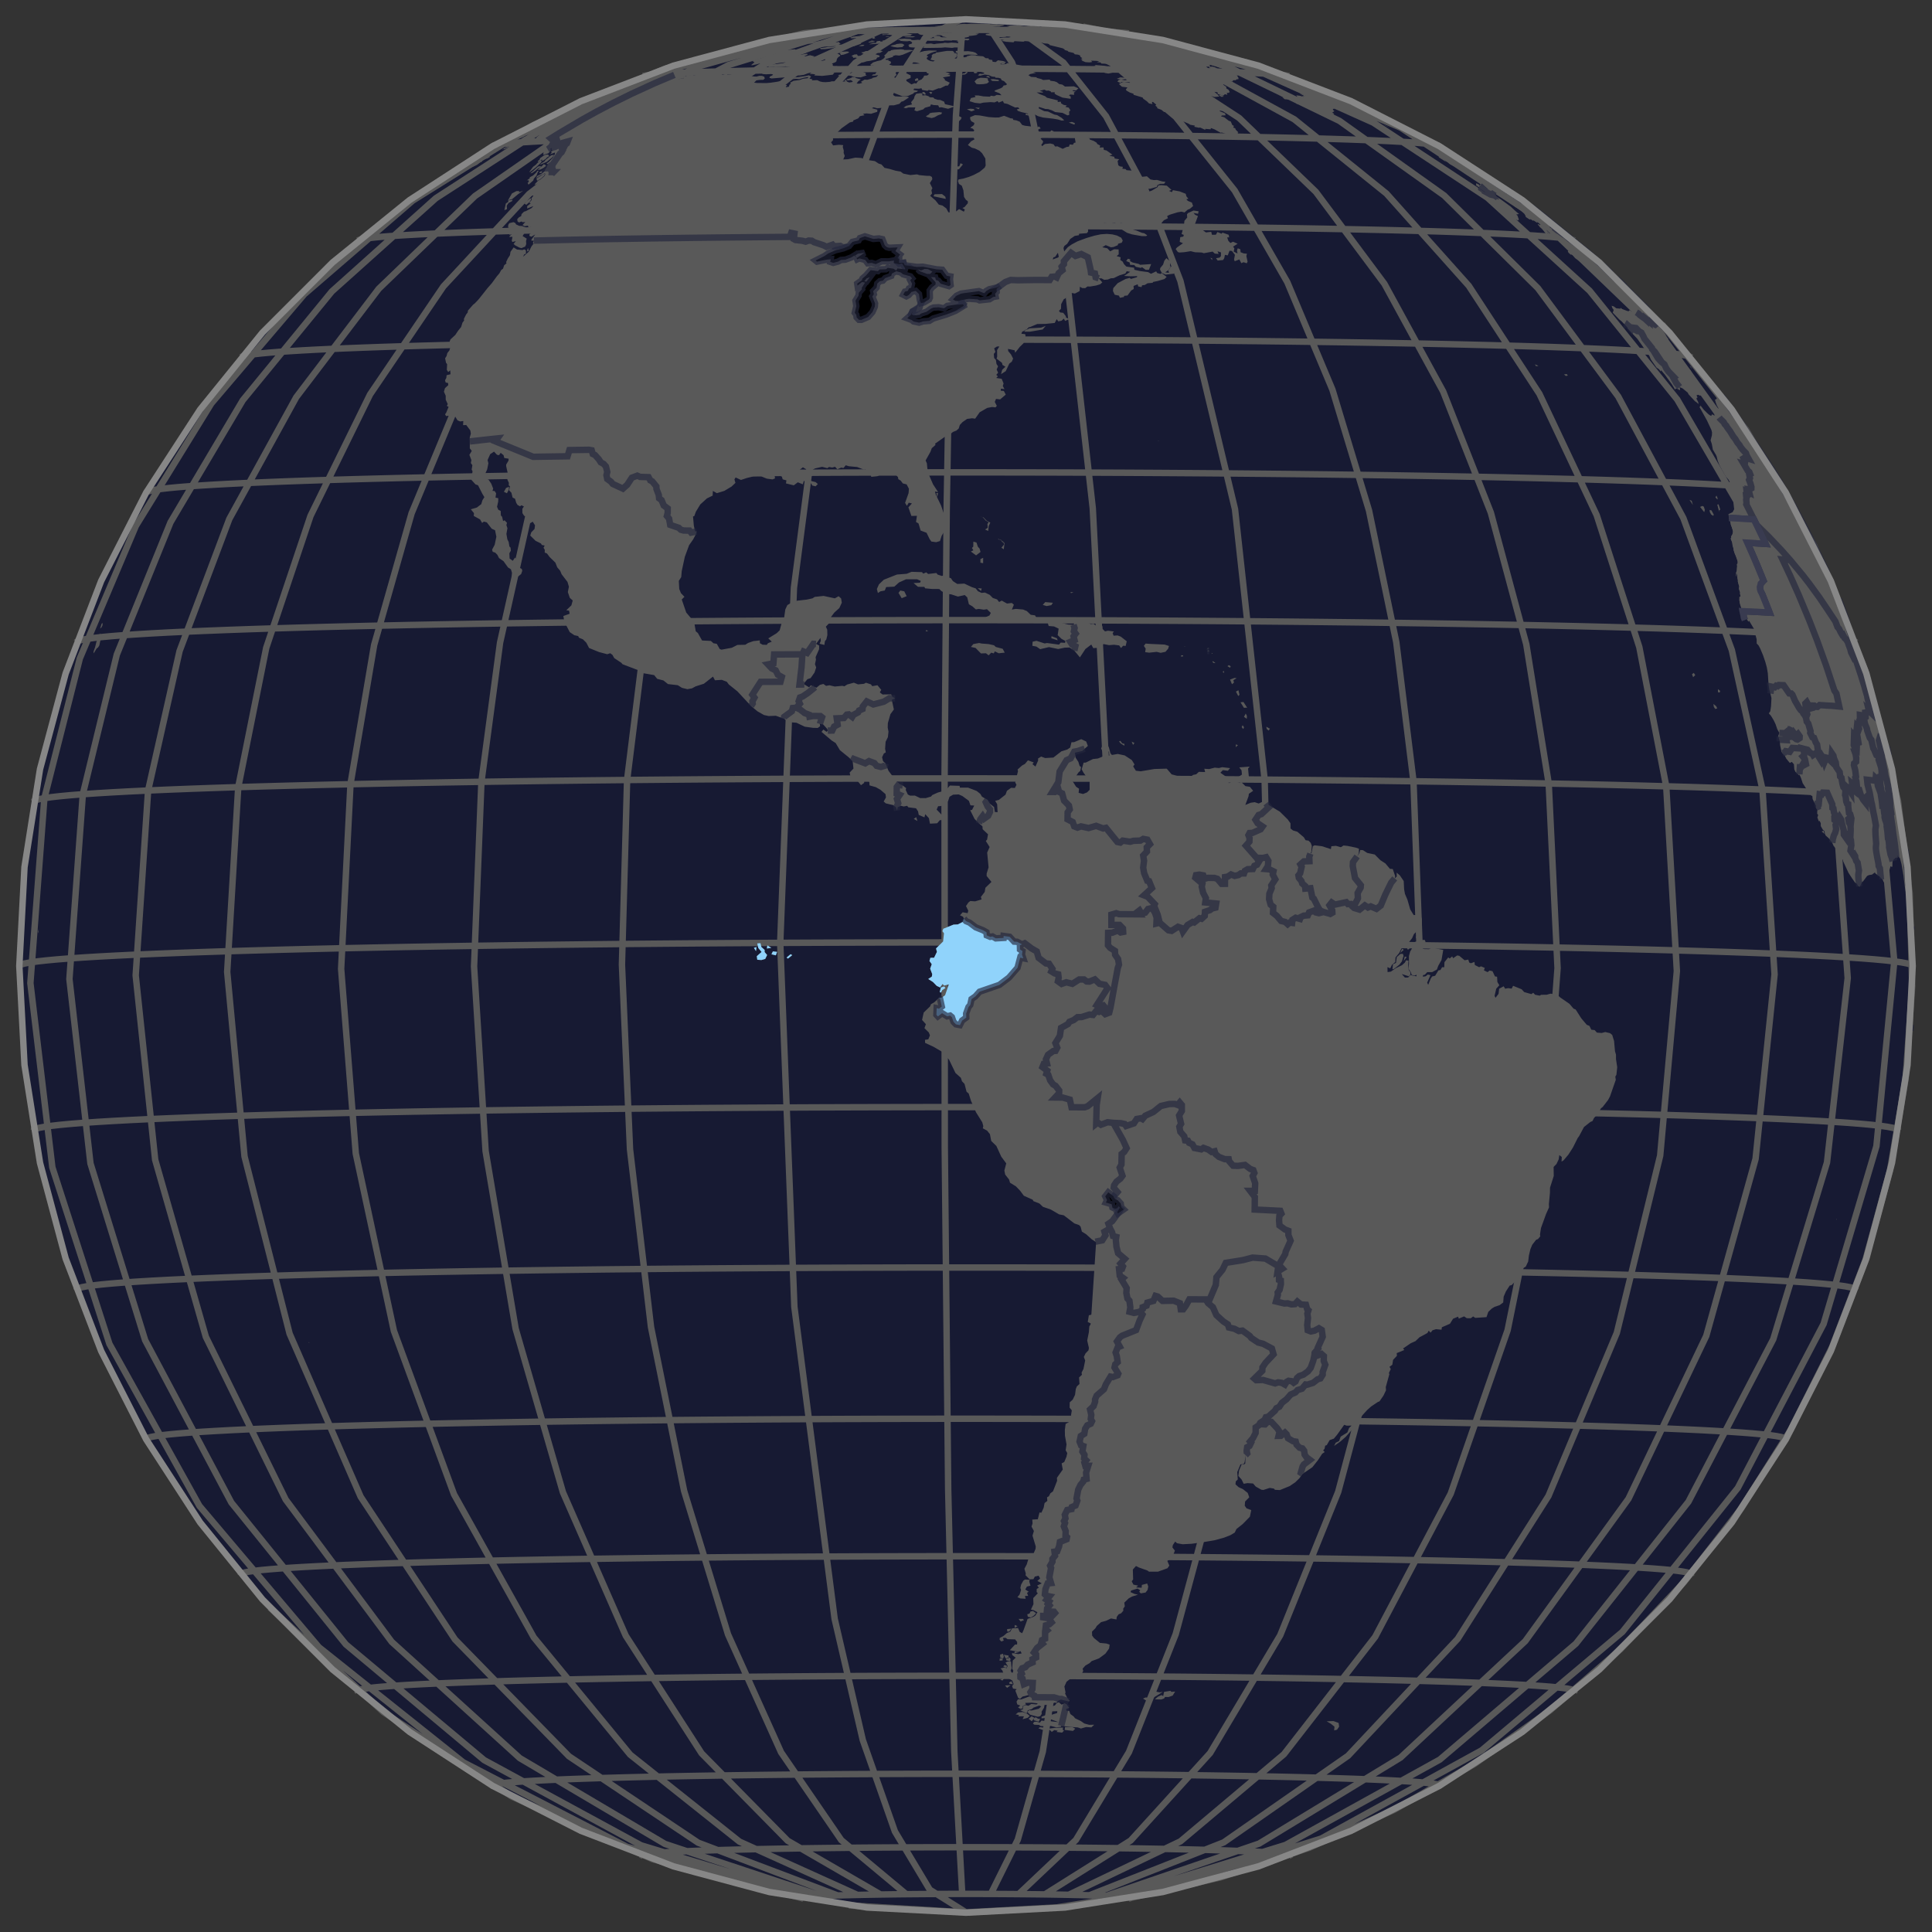 <svg xmlns="http://www.w3.org/2000/svg" width="300" height="300" aria-hidden="true" data-testid="dataDotViz-chart"><rect width="100%" height="100%" fill="#333333" stroke="none"/><style>.land.svelte-26v49n{fill:#595959}</style><defs><pattern id="dataDotViz_pattern_44-disputed_hatched" width="5" height="5" aria-hidden="true" patternTransform="rotate(45)" patternUnits="userSpaceOnUse"><path stroke-width="4" d="M0 0v5" style="stroke:#343434"/></pattern></defs><path d="m150 297-15.366-.805-15.197-2.407-14.862-3.983-14.365-5.514-13.71-6.985-12.904-8.381-11.958-9.683-10.88-10.88-9.683-11.958-8.381-12.904-6.985-13.71-5.514-14.364-3.983-14.863-2.407-15.197L3 150l.805-15.366 2.407-15.197 3.983-14.862 5.514-14.365 6.985-13.71 8.381-12.904 9.683-11.958 10.88-10.88 11.958-9.683L76.5 22.694l13.71-6.985 14.364-5.514 14.863-3.983 15.197-2.407L150 3l15.366.805 15.197 2.407 14.862 3.983 14.365 5.514 13.71 6.985 12.904 8.381 11.958 9.683 10.88 10.88 9.683 11.958 8.381 12.904 6.985 13.71 5.514 14.364 3.983 14.863 2.407 15.197L297 150l-.805 15.366-2.407 15.197-3.983 14.862-5.514 14.365-6.985 13.71-8.381 12.904-9.683 11.958-10.88 10.88-11.958 9.683-12.904 8.381-13.71 6.985-14.364 5.514-14.863 3.983-15.197 2.407z" style="fill:#171a33"/><path d="m150 296.954-18.179-1.082M150 296.954l-5.628-3.525-5.411-9.037-4.988-14.201-4.371-18.821-6.253-48.454-2.196-56.511 2.126-55.108 6.065-46.454 4.25-17.762 4.86-13.19 5.29-8.127 5.522-2.762M150 296.954l14.128-.778 13.993-2.186 27.04-8.497 24.92-13.705 21.843-18.384 17.925-22.359 13.321-25.473 8.202-27.608 2.77-28.683-2.343-26.376-6.952-25.495-11.336-23.786-15.351-21.303-18.867-18.127-21.769-14.363L193.56 9.699l-25.381-5.571M150 296.954l.734.044M3 150l.031-.076.273-.16.551-.159.83-.158 1.106-.158 1.381-.156 1.653-.155 1.921-.152 2.187-.151 2.447-.148 2.704-.145 2.954-.142 3.201-.138 3.439-.135 3.673-.131 3.898-.128 4.117-.122 4.327-.118 4.53-.113 4.724-.109 4.908-.103 5.084-.097 5.249-.092 5.405-.086 5.551-.08 5.685-.074 5.81-.068 5.922-.062 6.024-.054 6.115-.049 6.193-.041 6.26-.035 6.315-.028 6.357-.021 6.389-.014 6.407-.007 6.414-.001 6.407.007 6.39.014 6.36.021 6.317.027 6.264.035 6.197.041 6.119.048 6.029.054 5.928.061 5.816.068 5.692.074 5.558.079 5.414.086 5.258.092 5.092.097 4.918.103 4.734.108 4.54.113 4.339.117 4.128.123 3.91.127 3.685.131 3.453.134 3.213.139 2.968.142 2.717.144 2.462.148 2.2.15 1.936.153 1.667.154 1.396.157 1.121.157.844.159.567.159.287.16.039.084M124.48 294.736l-23.141-6.043-21.851-9.718-19.984-13.136-17.586-16.204m82.848 44.991-27.434-7.864-25.41-13.119-22.409-17.871-18.548-21.936-13.974-25.157-8.862-27.413-3.41-28.614 2.173-28.715 5.505-21.698 8.707-20.586 11.707-18.995 14.436-16.962 16.827-14.534 18.827-11.768 20.389-8.727 21.476-5.485m1.053 289.336-26.29-7.981-24.35-13.228-21.475-17.967-17.774-22.015-13.391-25.217-8.492-27.45-3.268-28.628 2.083-28.707 5.274-21.674 8.344-20.549 11.219-18.945 13.834-16.9 16.125-14.462L85.7 19.108l19.538-8.641 20.581-5.393m1.787 289.342-24.347-8.091-22.55-13.331-19.888-18.056-16.46-22.09-12.401-25.273-7.865-27.486-3.026-28.643 1.929-28.697 4.884-21.652 7.728-20.514L46 61.685l12.81-16.842 14.934-14.394 16.708-11.612 18.095-8.558 19.059-5.306m2.468 289.351-21.664-8.192-20.066-13.423-17.696-18.139-14.646-22.158-11.035-25.324-6.998-27.518-2.692-28.655 1.716-28.69 4.346-21.632 6.876-20.482 9.245-18.854 11.399-16.79 13.288-14.332 14.867-11.543 16.101-8.484 16.959-5.228m3.073 289.364-18.323-8.28-16.971-13.504-14.967-18.21-12.387-22.216-9.333-25.369-5.919-27.547-2.277-28.665 1.451-28.683 3.676-21.614 5.816-20.454 7.819-18.818 9.641-16.744 11.238-14.279 12.575-11.483 13.617-8.419L133.147 4.8m3.585 289.378-14.425-8.351-13.36-13.57-11.783-18.268-9.753-22.265-7.347-25.406-4.66-27.569-1.793-28.675 1.143-28.677 2.894-21.6 4.578-20.431 6.156-18.787 7.59-16.706 8.848-14.236 9.899-11.433 10.721-8.366 11.292-5.104m3.988 289.395-10.088-8.404-9.345-13.62-8.241-18.312-6.821-22.301-5.138-25.433-3.259-27.587-1.254-28.681.799-28.673 5.226-42.004 4.306-18.764 5.308-16.678 6.188-14.202 6.924-11.397 7.498-8.326 7.897-5.062m8.693 289.4-1.229-22.114-.952-40.684-.531-53.059-.029-57.356.331-41.979.608-35.397.829-25.539.973-13.315m4.441 289.45 4.189-8.443 3.881-13.656 6.255-40.672 3.487-53.053.189-57.356-2.171-41.983-3.992-35.404-5.445-25.549-3.114-8.296-3.279-5.031m4.323 289.47 8.89-8.415 8.234-13.63 7.261-18.321 6.011-22.309 4.528-25.438 2.871-27.59 1.105-28.683-.704-28.672-4.605-41.998-8.471-35.431-5.453-14.196-6.101-11.39-6.607-8.318-6.959-5.053m4.075 289.488 13.32-8.366 12.337-13.585 10.88-18.282 9.006-22.275 6.784-25.414 4.303-27.575 1.656-28.676-1.056-28.676-2.672-21.597-4.228-20.426-5.684-18.78-7.009-16.698-8.17-14.225-9.141-11.423-9.899-8.354-10.427-5.091m3.702 289.505 17.345-8.3 16.066-13.523 14.169-18.227 11.727-22.23 8.835-25.379 5.603-27.553 2.156-28.669-1.374-28.681-3.48-21.61-5.506-20.448-7.402-18.809-9.127-16.732-10.639-14.267-11.903-11.469-12.891-8.403-13.579-5.144m3.218 289.52 20.844-8.216 19.306-13.446 17.026-18.158 14.092-22.174 10.617-25.337 6.733-27.527 2.591-28.657-1.651-28.688-4.182-21.627-6.616-20.474-8.895-18.845-10.968-16.776-12.784-14.318-14.305-11.526-15.491-8.466-16.317-5.208m2.635 289.533 23.709-8.119 21.959-13.356 19.367-18.079 16.029-22.109 12.076-25.287 7.659-27.495 2.947-28.645-1.878-28.696-4.757-21.646-7.525-20.505-10.118-18.886L238.8 44.74l-14.542-14.377-16.27-11.593-17.621-8.538-18.56-5.285m1.973 289.543 25.853-8.011 23.946-13.255 21.119-17.991 17.479-22.035 13.168-25.233 8.352-27.46 3.213-28.632-2.048-28.704-5.187-21.668-8.205-20.539-11.033-18.932-13.604-16.885-15.857-14.444-17.743-11.666-19.214-8.619-20.239-5.369m1.74 289.66 14.063-3.206 13.681-4.569 13.169-5.888 12.529-7.149 11.769-8.343 10.895-9.456 9.916-10.477 8.842-11.399 7.682-12.209 6.449-12.903 5.154-13.472 3.809-13.912 2.426-14.217 1.022-14.385-.393-14.416-1.805-14.307-5.09-20.29-7.921-19.359-10.59-18.037-13.045-16.348M124.735 294.813l-.106-.021-.099-.028-.05-.028-.001-.027.047-.028.096-.028.144-.027.192-.028.24-.027.287-.027.334-.026.379-.026.425-.026.47-.025.513-.025.556-.024.597-.023.638-.023.677-.022.715-.022.751-.02.787-.02.82-.018.852-.018.883-.017.912-.016.938-.015.964-.014.987-.013 1.009-.012 1.028-.01 1.047-.01 1.061-.008 1.076-.008 1.087-.006 1.096-.004 1.104-.004 1.11-.003 1.112-.001h1.114l1.113.001 1.109.003 1.105.003 1.097.005 1.087.006 1.076.007 1.063.009 1.047.009 1.029.011 1.01.011.989.013.965.014.94.015.913.016.884.017.854.018.822.018.789.02.753.02.717.022.679.022.64.022.599.024.558.024.516.024.471.026.428.025.382.026.336.027.29.027.242.027.195.027.146.028.099.027.05.028.001.028-.047.028-.096.027-.113.022m-75.422-6.634-.008-.003-.099-.054-.002-.055.093-.055.188-.054.284-.054.379-.054.472-.054.565-.053.657-.052.748-.051.837-.051.925-.049 1.011-.049 1.094-.047 1.177-.047 1.256-.044 1.333-.044 1.408-.042 1.48-.04 1.549-.039 1.616-.037 1.679-.035 1.738-.034 1.796-.031 1.848-.029 1.899-.028 1.944-.025 1.987-.023 2.026-.021 2.06-.019 2.092-.017 2.118-.014 2.141-.012 2.159-.009 2.175-.008 2.185-.004 2.191-.003h2.194l2.191.002 2.186.005 2.175.007 2.161.01 2.142.011 2.119.015 2.093.016 2.062.019 2.028.02 1.989.024 1.947.025 1.901.027 1.851.029 1.799.032 1.742.033 1.682.035 1.619.037 1.553.039 1.483.04 1.412.042 1.338.043 1.26.045 1.181.046 1.099.047 1.015.049.929.049.842.051.753.051.662.053.57.052.477.054.384.054.289.054.193.054.099.055.002.055-.093.054-.018.007M76.582 277.353l-.063-.045-.003-.08.136-.08.276-.079.414-.08.554-.078.69-.079.826-.077.961-.076 1.093-.075 1.224-.074 1.352-.073 1.477-.071 1.6-.069 1.72-.068 1.836-.065 1.95-.064 2.058-.061 2.164-.059 2.265-.057 2.361-.054 2.455-.051 2.541-.049 2.625-.046 2.703-.043 2.775-.04 2.843-.037 2.904-.034 2.962-.031 3.012-.027 3.057-.024 3.096-.021 3.13-.017 3.158-.014 3.179-.011 3.194-.007 3.204-.004h3.206l3.204.004 3.195.007 3.18.01 3.159.014 3.131.017 3.099.021 3.059.024 3.015.027 2.964.03 2.908.034 2.846.037 2.779.04 2.707.043 2.629.045 2.546.049 2.459.051 2.367.054 2.27.057 2.169.059 2.065.061 1.955.063 1.842.066 1.726.067 1.607.07 1.484.07 1.359.073 1.23.074 1.101.075.968.076.833.077.698.078.56.079.423.079.283.08.144.08.003.08-.066.049M55.559 262.649l-.024-.021-.005-.103.175-.103.355-.102.533-.102.711-.102.888-.1 1.062-.099 1.235-.098 1.406-.097 1.573-.095 1.738-.093 1.899-.092 2.057-.089 2.211-.087 2.361-.084 2.506-.081 2.646-.079 2.781-.076 2.912-.073 3.036-.07 3.155-.066 3.268-.062 3.374-.059 3.475-.056 3.567-.051 3.655-.048 3.734-.043 3.807-.04 3.872-.035 3.931-.031 3.981-.027 4.023-.022 4.06-.018 4.086-.014 4.107-.009 4.118-.005h4.123l4.118.005 4.108.009 4.088.013 4.06.018 4.026.022 3.984.026 3.933.031 3.876.035 3.81.039 3.738.044 3.659.047 3.573.051 3.48.055 3.379.059 3.274.063 3.161.066 3.043.069 2.918.073 2.789.076 2.654.078 2.513.082 2.369.084 2.219.087 2.065.089 1.908.091 1.747.093 1.582.095 1.415.096 1.244.098 1.072.1.897.1.72.101.543.102.364.103.185.102.005.103-.031.029M37.418 244.522l-.003-.12.209-.122.422-.122.636-.122.848-.12 1.057-.12 1.266-.118 1.472-.117 1.675-.115 1.875-.114 2.071-.111 2.264-.109 2.451-.106 2.635-.103 2.814-.101 2.986-.097 3.154-.094 3.314-.09 3.47-.087 3.619-.083 3.76-.079 3.894-.075 4.021-.07 4.141-.066 4.252-.061 4.355-.057 4.451-.052 4.536-.047 4.615-.042 4.684-.037 4.744-.032 4.796-.027 4.837-.021 4.871-.016 4.893-.011 4.909-.005 4.913-.001 4.908.006 4.895.01 4.872.016 4.839.021 4.798.026 4.747.032 4.688.037 4.619.042 4.541.046 4.455.052 4.361.056 4.257.062 4.147.065 4.028.07 3.901.075 3.768.079 3.626.082 3.478.087 3.324.09 3.162.094 2.995.097 2.823.1 2.645.104 2.461.106 2.274.108 2.082.111 1.885.113 1.686.115 1.483.117 1.277.119 1.069.119.859.121.647.121.434.122.22.123.006.122-.001.002M22.712 223.531l.009-.119.236-.139.478-.138.718-.137.958-.137 1.196-.135 1.432-.134 1.664-.132 1.893-.13 2.12-.128 2.341-.126 2.559-.123 2.772-.12 2.978-.117 3.181-.113 3.376-.11 3.565-.107 3.748-.102 3.923-.098 4.09-.094 4.251-.089 4.403-.084 4.546-.08 4.681-.074 4.807-.07 4.923-.064 5.032-.059 5.129-.053 5.217-.047 5.295-.042 5.363-.036 5.422-.03 5.468-.025 5.506-.018 5.533-.012 5.549-.006h5.554l5.549.006 5.534.011 5.508.018 5.471.024 5.424.03 5.367.036 5.299.041 5.221.048 5.134.052 5.037.059 4.93.064 4.813.069 4.688.074 4.554.079 4.41.085 4.259.088 4.1.094 3.932.098 3.757.102 3.575.106 3.387.11 3.191.113 2.99.117 2.783.12 2.57.122 2.353.126 2.132.128 1.906.13 1.676.132 1.444.134 1.208.135.971.136.732.138.49.138.249.138.017.125M11.874 200.302l.021-.112.255-.15.519-.15.779-.149 1.04-.148 1.297-.147 1.554-.145 1.805-.143 2.055-.142 2.3-.139 2.54-.136 2.777-.133 3.007-.131 3.232-.126 3.451-.124 3.664-.119 3.868-.115 4.067-.111 4.256-.107 4.439-.101 4.612-.097 4.777-.092 4.933-.086 5.079-.081 5.216-.075 5.342-.07 5.46-.064 5.565-.057 5.661-.052 5.746-.045 5.819-.039 5.883-.033 5.934-.026 5.974-.02 6.003-.013 6.021-.007h6.027l6.021.006 6.004.013 5.977.02 5.936.025 5.885.033 5.824.039 5.75.045 5.665.051 5.571.057 5.465.064 5.349.069 5.223.075 5.087.08 4.941.087 4.786.091 4.621.096 4.448.102 4.267.106 4.076.111 3.88.115 3.674.119 3.463.123 3.244.127 3.02.13 2.789.133 2.553.136 2.313.139 2.068.141 1.819.143 1.567.146 1.311.146 1.053.148.794.149.532.15.27.15.028.119M5.236 175.54l.028-.096.268-.158.543-.157.817-.156 1.09-.155 1.36-.154 1.627-.152 1.893-.15 2.153-.148 2.41-.146 2.663-.143 2.91-.14 3.151-.136 3.388-.133 3.616-.129 3.84-.125 4.054-.121 4.262-.116 4.46-.112 4.652-.107 4.834-.101 5.006-.096 5.17-.09 5.323-.085 5.466-.079 5.599-.073 5.721-.067 5.833-.06 5.933-.054 6.021-.048 6.099-.041 6.165-.034 6.219-.028 6.261-.02 6.292-.014 6.309-.007 6.317-.001 6.31.007 6.293.014 6.263.02 6.221.027 6.168.034 6.103.041 6.026.047 5.938.054 5.838.06 5.728.066 5.605.073 5.474.078 5.331.085 5.178.09 5.016.096 4.843.101 4.662.106 4.471.111 4.273.116 4.065.121 3.851.125 3.629.129 3.4.133 3.164.136 2.923.14 2.676.142 2.424.146 2.167.148 1.907.15 1.642.152 1.374.154 1.104.155.832.156.558.157.282.157.036.105M5.236 124.46l.028-.053.268-.157.543-.157.817-.156 1.09-.156 1.36-.153 1.627-.153 1.893-.15 2.153-.148 2.41-.146 2.663-.143 2.91-.139 3.151-.137 3.388-.133 3.616-.129 3.84-.125 4.054-.121 4.262-.116 4.46-.112 4.652-.106 4.834-.102 5.006-.096 5.17-.09 5.323-.085 5.466-.079 5.599-.073 5.721-.067 5.833-.06 5.933-.054 6.021-.048 6.099-.041 6.165-.034 6.219-.027 6.261-.021 6.292-.014 6.309-.007h6.317l6.31.006 6.293.014 6.263.02 6.221.028 6.168.033 6.103.041 6.026.047 5.938.054 5.838.06 5.728.066 5.605.073 5.474.079 5.331.084 5.178.09 5.016.096 4.843.101 4.662.107 4.471.111 4.273.116 4.065.12 3.851.125 3.629.129 3.4.133 3.164.136 2.923.14 2.676.143 2.424.145 2.167.148 1.907.15 1.642.152 1.374.154 1.104.155.832.156.558.157.282.158.036.061M11.874 99.699l.021-.031.255-.151.519-.149.779-.149 1.04-.148 1.297-.147 1.554-.146 1.805-.143 2.055-.141 2.3-.139 2.54-.137 2.777-.133 3.007-.13 3.232-.127 3.451-.123 3.664-.12 3.868-.115 4.067-.111 4.256-.106 4.439-.102 4.612-.097 4.777-.091 4.933-.087 5.079-.081 5.216-.075 5.342-.069 5.46-.064 5.565-.058 5.661-.051 5.746-.046 5.819-.039 5.883-.033 5.934-.026 5.974-.02 6.003-.013 6.021-.007h6.027l6.021.007 6.004.012 5.977.02 5.936.026 5.885.032 5.824.039 5.75.045 5.665.051 5.571.058 5.465.063 5.349.069 5.223.075 5.087.081 4.941.086 4.786.091 4.621.097 4.448.101 4.267.106 4.076.111 3.88.115 3.674.119 3.463.123 3.244.127 3.02.13 2.789.133 2.553.136 2.313.139 2.068.141 1.819.144 1.567.145 1.311.147 1.053.148.794.149.532.149.27.15.028.039M22.711 76.471l.01-.014.236-.138.478-.138.718-.137.958-.137 1.196-.135 1.432-.134 1.664-.132 1.893-.13 2.12-.129 2.341-.125 2.559-.123 2.772-.12 2.978-.117 3.181-.114 3.376-.11 3.565-.106 3.748-.102 3.923-.098 4.09-.094 4.251-.089 4.403-.085 4.546-.079 4.681-.075 4.807-.069 4.923-.064 5.032-.059 5.129-.053 5.217-.048 5.295-.041 5.363-.036 5.422-.031 5.468-.024 5.506-.018 5.533-.012 5.549-.006 5.554-.001 5.549.006 5.534.012 5.508.018 5.471.024 5.424.03 5.367.036 5.299.041 5.221.047 5.134.053 5.037.058 4.93.064 4.813.069 4.688.075 4.554.079 4.41.084 4.259.089 4.1.094 3.932.098 3.757.102 3.575.106 3.387.109 3.191.114 2.99.116 2.783.12 2.57.123 2.353.126 2.132.128 1.906.13 1.676.132 1.444.134 1.208.135.971.136.732.137.49.138.249.139.016.019M37.416 55.48l.208-.121.422-.122.636-.121.848-.121 1.057-.12 1.266-.118 1.472-.117L45 54.525l1.875-.114 2.071-.111 2.264-.108 2.451-.107 2.635-.103 2.814-.1 2.986-.098 3.154-.094 3.314-.09 3.47-.087 3.619-.083 3.76-.079 3.894-.074 4.021-.071 4.141-.066 4.252-.061 4.355-.057 4.451-.052 4.536-.047 4.615-.042 4.684-.037 4.744-.032 4.796-.026 4.837-.022 4.871-.016 4.893-.011 4.909-.005h4.913l4.908.005 4.895.01 4.872.016 4.839.021 4.798.027 4.747.031 4.688.037 4.619.042 4.541.047 4.455.051 4.361.057 4.257.061 4.147.066 4.028.07 3.901.074 3.768.079 3.626.083 3.478.086 3.324.09 3.162.094 2.995.097 2.823.101 2.645.103 2.461.106 2.274.108 2.082.111 1.885.114 1.686.115 1.483.117 1.277.118 1.069.119.859.121.647.122.434.122.22.122.003.003M55.561 37.349l.144-.074.355-.102.533-.102.711-.102.888-.1 1.062-.099 1.235-.098 1.406-.097 1.573-.095 1.738-.093 1.899-.092 2.057-.089 2.211-.087 2.361-.084 2.506-.081 2.646-.079 2.781-.076 2.912-.073 3.036-.07 3.155-.066 3.268-.062 3.374-.059 3.475-.056 3.567-.051 3.655-.048 3.734-.044 3.807-.039 3.872-.035 3.931-.031 3.981-.027 4.023-.022 4.06-.018 4.086-.014 4.107-.009 4.118-.005h4.123l4.118.005 4.108.009 4.088.013 4.06.018 4.026.022 3.984.026 3.933.031 3.876.035 3.81.039 3.738.044 3.659.047 3.573.051 3.48.055 3.379.059 3.274.063 3.161.066 3.043.069 2.918.073 2.789.076 2.654.078 2.513.082 2.369.084 2.219.087 2.065.089 1.908.091 1.747.093 1.582.095 1.415.096 1.244.098 1.072.1.897.1.72.101.543.102.364.103.161.081M76.582 22.647l.07-.031.276-.08.414-.079.554-.079.69-.078.826-.077.961-.076 1.093-.076 1.224-.073 1.352-.073 1.477-.071 1.6-.069 1.72-.068 1.836-.065 1.95-.064 2.058-.061 2.164-.059 2.265-.057 2.361-.054 2.455-.051 2.541-.049 2.625-.046 2.703-.043 2.775-.04 2.843-.037 2.904-.034 2.962-.031 3.012-.027 3.057-.024 3.096-.021 3.13-.018 3.158-.014 3.179-.01 3.194-.007 3.204-.004h3.206l3.204.003 3.195.007 3.18.011 3.159.013 3.131.018 3.099.02 3.059.024 3.015.028 2.964.03 2.908.034 2.846.037 2.779.04 2.707.042 2.629.046 2.546.049 2.459.051 2.367.054 2.27.057 2.169.059 2.065.061 1.955.063 1.842.066 1.726.067 1.607.069 1.484.071 1.359.073 1.23.073 1.101.076.968.076.833.077.698.078.56.079.423.079.283.08.081.035M99.845 11.821l.17-.048.284-.054.379-.054.472-.053.565-.053.657-.053.748-.051.837-.051.925-.049 1.011-.049 1.094-.047 1.177-.046 1.256-.045 1.333-.044 1.408-.042 1.48-.04 1.549-.039 1.616-.037 1.679-.035 1.738-.033 1.796-.032 1.848-.029 1.899-.028 1.944-.025 1.987-.023 2.026-.021 2.06-.019 2.092-.016 2.118-.015 2.141-.011 2.159-.01 2.175-.007 2.185-.005 2.191-.002 2.194-.001 2.191.003 2.186.004 2.175.008 2.161.009 2.142.012 2.119.014 2.093.016 2.062.019 2.028.021 1.989.023 1.947.025 1.901.027 1.851.03 1.799.031 1.742.033 1.682.035 1.619.037 1.553.039 1.483.04 1.412.042 1.338.043 1.26.045 1.181.046 1.099.048 1.015.048.929.05.842.05.753.052.662.052.57.053.477.053.384.054.289.054.185.052m-75.422-6.634.031-.006.192-.027.24-.027.287-.027.334-.027.379-.026.425-.025.47-.026.513-.024.556-.024.597-.024.638-.023.677-.022.715-.021.751-.02.787-.02.82-.019.852-.018.883-.017.912-.016.938-.015.964-.014.987-.012 1.009-.012 1.028-.011 1.047-.009 1.061-.009 1.076-.007 1.087-.006 1.096-.005 1.104-.003 1.11-.003 1.112-.001h1.114l1.113.001 1.109.002 1.105.004 1.097.005 1.087.006 1.076.007 1.063.008 1.047.01 1.029.01 1.01.012.989.013.965.014.94.015.913.015.884.017.854.018.822.019.789.019.753.021.717.021.679.022.64.023.599.023.558.024.516.025.471.025.428.026.382.026.336.026.29.027.242.027.195.028.04.006" style="fill:none;stroke:#595959"/><path d="m171.526 114.331.394.372-.115.104-.286-.237Zm78.161-72.365.4.37Zm40.136 153.405.166-.515.39-1.237.063-.202Zm6.776-34.517.007-.095.049-.711.046-.762.021-.425.022-.425.034-.866.02-.88.013-.826.012-.314.005-.943.026-.676-.009-.743.005-.356-.008-.909.02-.146.044-.952.009-1.47.009-.218-.022-.865.018-.104.002-.279-.012-.448.016-.113-.043-.449-.004-.583.002-.461-.008-.304-.006-.548-.041-1.092-.066-1.555-.014-.339-.055-.806-.033-.371-.053-.696-.106-.801-.075-.905-.029-.214-.022.083-.057-.791.017.659-.039-.028-.044.116-.043-.275-.004.123-.055-.097.01.539-.154.105-.073-.105-.142-.785-.176-1.366-.042-.413-.305-1.78-.227-.898-.154-.192-.16-.098-.076-.253.019.405-.215.011-.163.081-.237.223-.158.276-.035.196-.006.625-.099.045-.193-.101-.139.484-.125.196-.041.316-.121.382-.144.022-.046.179-.23.255-.138.598-.083.047-.119-.342-.571-.591-.606-.434-.065-.15-.448.337-.478.076-.279.132-.634.846-.132.066-.364.753-.091-.034-.155-.032-.215-.376-.27-.175-.448-.635-.588-.906-.811-1.752-.066-.237-.371-.616-.305-.242-.134-.377-.29-.532-.356-.466-.186-.428-.553-.719-.475-.424-.06-.149-.004-.028-.055-.062-.044-.418-.275-.248-.314-.549-.004-.463-.203-.369-.105.093-.216-.601.128-.378-.158-.202.022-.586-.226-.366.024-.26-.529-1.076-.051-.528-.114.069-.27-.427-.339-.371-.773-1.209-.25-.785-.265-.587-.002.028-.013.153-.595-.565-.176-.389-.055-.775-.324-.376-.313.166-.555-.675-.223-.447-.387-.399-.13-.234-.205-.967-.066-.635-.244-.779.181-.538-.322-.571-.259-.766-.299-.624-.424-.703-.329-.363.226-.317.117-.754.069-1.302-.169-.698-.16-.592-.12-.739-.118-1.837-.15-.882-.233-.855-.343-1.007-.428-1.027-.272-.522-.302-.316-.005-.646-.437-1.662-.731-1.217-.123.14-.689-1.176-.019.197.167.709-.152-.293-.04-.138-.414-1.607-.063-.199-.056-.156-.088-.396-.003-.009-.04-.295.004-.009.012-.509.006.001.08.04.01-.008.046-.052.025-.036-.002-.007v-.018l-.014-.108-.003-.028-.02-.054-.05-.241.004-.025.008-.028.02-.052-.004-.009.001-.017-.041-.145-.037-.117-.037-.081-.024-.082-.003-.007-.017-.082-.015-.088-.022-.161.014.001h.006l.009-.027.014-.015.008-.028.003-.025-.004-.028-.015-.107-.007-.035-.01-.044-.014-.038-.01-.025-.004-.01-.157-.608.001-.016.009-.124.002-.025-.016-.107-.007-.019-.029-.107-.033-.327.002-.025.014-.061-.001-.019-.154-.516-.004-.009-.015.244-.003.009.005.028.003.025.021.116.014.035.004.009.005.062-.045.06-.007-.019.001-.009-.034-.281-.007-.081.002-.105.007-.061.007-.016.002-.009.055-.173.056-.171.002-.149.04-.522-.012-.09-.015-.096-.001-.018.014-.111.014-.026.009-.009.053-.032.002-.009.021-.024-.003-.166-.004-.156-.002-.019-.005-.025-.299-.858-.031-.044-.011-.028-.101-.238-.012-.028-.052-.165-.037-.115-.061-.194-.004-.025-.005-.095-.073-.333-.077-.244-.02-.087.002-.008-.017-.08v-.052l.003-.033-.006-.027-.028-.172-.036-.123-.007-.025-.016-.037-.032-.087-.037-.096-.012-.027-.013-.016-.014-.019-.009-.018-.007-.016-.013-.044-.01-.036-.021-.164.003-.007.059-.075.016-.017-.001-.025v-.078l.001-.076-.01-.06.062-.066.027-.014.085-.168.069-.243.024-.119.005-.015-.001-.051-.008-.052-.005-.06-.007-.027-.022-.11-.021-.07-.031-.104-.004-.018-.119-.363-.083-.215-.017-.036-.009-.043-.019-.085-.004-.009-.003-.018.001-.033-.003-.042-.02-.103-.054-.181-.015-.067-.012-.036-.17-.481-.078-.578.643-.307.247-.462-.116-.991.142-.446-.147-1-.126-.345-.121-.616-.24-.661-.268-.53-.445-.493-.602-1.064-.381-.718-.269-.705-.124-.56-.117-.286-.493-.833-.166-.894-.187-.547.205-.794.018-.45-.101-.384-.677-1.447-1.185-2.131.151-.049-.016-.188.139.161.426.544.582.568.28.234.281.144.078-.218.127-.01.302.185-.003-.261.093.114.404.382.222.046.162-.043-.177-.58-.289-.546-.022-.172.142.104-.152-.293.274.184-.301-.542-.185-.498-.099-.397.22-.065-.007-.127.135.076-.203-.372.123.098.081-.021-.109-.236.255.045.251.259.223.266.034.001-.194-.322-.045-.17-.23-.331.393.427-.02-.064-.245-.335.104.106.364.426-.138-.213.063.051-.108-.165-.18-.245-.242-.344.197.256-.063-.087.113.148.067.088.164.217.15.199 3.781 5.263.159.232.199.294.492.727.172.257 7.862 13.227 6.436 13.976 4.939 14.573 3.39 15.008 1.801 15.281.195 15.386ZM255.593 47.73l-.097-.099-.439-.444-.187-.176.466.499.329.347.169.189.052.086.044.053.047.054.085.109.745.856.025.102-.279-.213-.274-.281-.234-.205.119.179-.222-.19-.071-.014-.207-.192.513.748.468.551.543.567.21.201.934 1.032.223.323.235.452.261.366-.032.143.037.199.302.473.706.971.314.502.399.581.415.581.503.582.437.471.393.372.233.568.117.21.803 1.217.23.246-.19.006.124.391.15.281.339.524.255.476-.274-.231-.06.043.13.239-.218-.122-.172.084-.315-.138-.241.08.164.375-.142.011-.024.167.268.504.069.103-.034-.034-.046-.07.071.311-.439-.378-.098-.031-1.011-1.096-.152-.286-.795-.65-.465-.196.096.419-.104.045-.254-.172-.362-.064-.059.174-.523-.856-1.078-1.481-.588-.686-.054.185-.271-.345-.375-.248-.903-1.292-.191-.476-.55-.859-.282-.358-1.025-1.448-.765-.815-.736-.805-.089-.204-.937-.976-.281-.215-1.045-1.086.152-.423-.2-.265-.132-.38.326.089.418.308.647.056-.007-.144.268.198.783.301.23.034.142-.168.449.301.066-.116.419.26.109-.097-.055-.139-.286-.364-1.62-1.791-.254-.247-1.27-1.325-.417-.381-.29-.346-.644-.619-.684-.434-.877-.725-.199-.241-.494-.364-.21-.11-.35-.348-.258-.173-.177-.007-.481-.311-.388-.106-.553-.381-.365-.438-.214-.13-.118.018-.323-.291-.124-.204.086-.125.269.094-.264-.261.106-.036.865.632-.169-.276.254.135.115-.006-.398-.377-.719-.628-.381-.275-.431-.369.02-.136.328.284.363.267.289.067.172.104-.119-.196-.527-.46-.179-.249.004-.1-.228-.269-.19-.172-1.281-1.088-.149-.179-.037-.13-.3-.327-.061-.088.227.071-.05-.042-.118-.041-.355-.235-.361-.332.067.031-.501-.416-.451-.385-.391-.318.571.363-.257-.228-.741-.553-.065-.016.26.214.479.368-.272-.166-.937-.73.048.003-.502-.409-.242-.213-.06-.096.51.357-.271-.194-.6-.453-.036-.05.249.173-.526-.39.003-.002-.503-.365-.298-.212-.465-.336-.533-.375-.356-.251-1.116-.774-.275-.181-.542-.372-.147-.103-.482-.321-1.128-.749.078.045-.559-.368 12.435 9.061 11.42 10.312Zm-29.036-23.221.956.593.183.124.009.021-.599-.365-.089-.04-.715-.409-.432-.255-.605-.37-.028-.031-.406-.252-.231-.131.061.061-.515-.295-.425-.263-.43-.269-.478-.264-.193-.092-.366-.206-.405-.239-.894-.484-.267-.153-.775-.419-.361-.212-.381-.191-.323-.191-.597-.316.009-.012-.39-.218-.427-.218-.131-.079.21.099-.381-.197.023.018-.462-.237-.158-.085.247.121-.406-.209-.134-.068h.001Zm-39.193 76.323.231-.221.161.067Zm-22.586 167.175-.039.129-.705.09-.87-.22-.754.074-.846-.074-.206-.158-.753-.038-.208-.167.167-.265.368-.046.536.156.26-.319.706.086.42-.112.315.132 1.206.141-1.459-.541-.086-.462 1.317-.416.033-.284-.77.027-.567.186-.275-.166.104-.558 1.141-.394.294-.382.314-.103.41.365.484-.176.278.106.415.572-.478.2.108.269.38-.011.19.509.496.358.247.306.883.422.536.376.764.21.78-.018-.44.414-.822-.052-.804.229-.49-.172-1.267-.087-1.307-.159ZM80.663 20.38l.074-.039.665-.353.696-.363.525-.268.428-.221.679-.343.336-.162-.065.041-.369.196.091-.039.476-.227.696-.339-.145.086.254-.093.514-.239.354-.173.729-.363.458-.241.252-.104.518-.236.426-.218-.351.159-.042.005-.641.28-.414.193.558-.279-.188.085-.08.022-.172.076-.211.099.141-.069 4.406-2.007.367-.158.213-.086-.21.093-.761.331-.269.122.157-.054-.114.075.614-.264.264-.101.298-.153.847-.382.15-.058-.672.294-.435.202.269-.104-.338.161.132-.038.581-.252-.12.02-.314.124.348-.161.6-.253.214-.095-.204.074.14-.08 1.163-.489.761-.314 2.252-.888.139-.052.556-.208.518-.192 1.044-.386.481-.171.874-.307-.063.032.36-.117.716-.235.521-.171.012.012.231-.051.625-.192.734-.232-.176.091.068.016-.27.118-.384.133.537-.108.03.037-.776.268.227-.029-.221.108.336-.08.027.042.238-.069.148.005-.014.089-.184.119.12.025.364-.014-.122.115.113.013.484-.108.355-.044.02.075-.22.137.076.15.412.001.101.085-.309.213.019.238.12.058.331-.016-.002.1.241-.122.267-.042.034.04.168-.019-.17.123.279-.195-.238.077-.048-.029-.106-.006-.248.047-.01-.044.58-.244.912-.235.361-.011.267-.083-.066.146.266-.019.689-.231.19.012 1.173-.286.868-.176-.044.069.61-.14-.299.157-.998.218-.183.064-1.104.175.068.047.402-.047-.129.115.837-.274.988-.162-.184.139.828-.233.248-.124.546-.165.093-.082.466-.164-.099.244-.656.431-.159.23.148.124.462-.14.102-.133 1.037-.33.112.039-.425.207.187.026-.751.237.038.04.601-.041.393-.106.5-.235.737-.046.319.036.158.093.033.202.806.129.202.188.379.077.415.014.41-.115.433.001.349.141.073.296-.248.185-.532.009-.517.073-.364.354.459.051 1.466.013.669-.06.929-.135.708-.138-.064.262.548-.005.283.093-.215.225.328.062-.191.345.489-.086.101-.328.193-.108-.102-.184.53-.293.925-.119.555-.197.729-.094.079-.184-.667.115-.749.211-.503-.043-.539.052.412-.278.489-.043 1.154-.164.491-.112.358.177-.259.347.474.093-.117.167.847-.03.413.198.407.093.489.026.651-.055.333-.087 1.14.031.113.075.862-.099-.215-.132.25-.099.173.265.337.146.473-.069.105-.109-.321-.195-.395.065-.29-.059.104-.134.645-.203.174-.143.47.063.094.1.757.212-.374.255-.277.377.396.036.489-.134-.216-.17.572-.337.417.031.756-.211.073-.095.585-.135.289-.29-.518.08-.483.003.167-.179.358-.052.219-.352-.942-.277-.491-.281.159-.173.847-.295-.378.072-.197-.131.457-.384.623-.201.616-.136.214-.165.539-.043-.069.132.514.028-.092.097.366.135.087.236-.3.254.515.164-.095.098.371.117-.007.16-1.272.363.368.007.375.148.338-.124.523.228-.129.111.148.324-.366.383.367.154.318-.309.336-.175.002-.125.698-.279.848.44-.017.394-.659.256.015.212.78.529.495-.194.242.071.322-.445.51-.199.282-.325.121-.266.499-.035.257-.233-.353-.162-.058-.224.104-.242.94-.082.61.126.931.01.015.105.35.152.783.246-.476.162.427.041-.035.228-1.09.173.312.283-.013.159.772.392-.293.443-.341.008-.831.418-.277-.007-.916.366-.619-.104-.179.135-.83-.139-.107-.267-.391.082-.737-.027-.13.208.715.14-.141.143-.482.13-.085.149-.803.355-.28.068-.644-.006-1.528-.598-.175.214.56.393.7.051.81-.019.543.053.119.1-.888.585-.274.065-.315.34-.843.228-1.272.013-.525.373-.809.079-.554-.158-.275.138.853.237-.015.328-.966.307-.696-.06-.551.064.235.216-.712.151-.259.336-.783.33.007.168-.542.137-1.285.914-1.124 1.101-.196.393.009.344-.306.338.317.48.882-.099.692.054-.082.265.164.593-.024.35.176.473-.239.543.717-.03 1.169-.253.939.057.577.248 1.514.236.58.382.445.138.473.529.771.161.941.279.783.136.422.315 1.101.224 1.035-.106.33.114 1.131.11.53.005.314.172.065.344-.383.61.393.79-.153.315.102.504-.304.359.818.707.533.668.571.144.59.441.326.598 1.024.22.13-.317.511-.396.735.408.153-.337-.378-.237.322-.135.525-.614-.011-.314-.288-.202-.294-.455-.103-1.04-.246-.7-.451-.284-.142-.452.094-.236.722-.131.884-.262.736-.302.93-.484.782-.653.151-.327-.048-1.096-.506-.814-.408-.396-.688-.334-.5-.13-.61-.418.496-.574.53-.307-.172-.334.639-.175-.295-.288.054-.205-.355-.219.092-.191-.247-.257-.381-.125.564-.412.091-.338-.486-.268-.164-.318-.02-.315.752-.31.691.038 1.468.262.97.066.586-.011.81-.259 1.012.394.339.031.074.215.486.073.51.2.386.507.423.124.94.112.524-.003.334.248.393-.25.269.307-.383.149-.084.194.376.354-.047.333.328.36-.21.2.396.408-.088.324-.286.244.197.186.458-.33.823-.079.511.128.247.348.348-.036.829.388.599-.288.37-.053.115-.347.498.056.166-.289.254-.053-.145-.838.33-.122.192-.668.499.105.506.308.376.388.456.236-.012.124.589.205.445.263.137.229.453.242-.103.304.607-.025.052.39.417.088.922.654-.471.163.75.163.055.27.707.114-.243.27.107.665.245.17.471.076-.086.289.502.053.146.175 1.089.089.237.547-.083.155.66.097.389.16.876-.101.546.487.528.103.497-.023.811.238.502.065-.216.294-.591.006-.437.189-.1.287-1.038.292-.597-.011-.282.11.246.707.382-.336.53-.198.861-.512.136-.283.469-.039.848.085.721.654-.391.153.453.195.15-.307 1.051.19.948.372.104.397.308.375-.32.082.24.249.622.261.192.536-.509.44-.322.12-.504.437-.462-.122-.615.1-1.202.369-.419.211.121.342-.636.319-.423.488-.35.118-.582-.029-1.233.07-.619.165-.272-.209-2.03-.124-.149.09-.979-.128-.503.076-.538-.095-.655.075-.915-.054-.951.166-.584-.126-.673.424-.312.336.009.513-.187.24-1.206.095-.03.224-.654.11-.693.473-.475.75-.44.336-.236.55-.817.577-.365.556-.283.091-.107.325.819-.304.66-.594.874-1.021.613-.423.882-.473 1.389-.516 1.254-.369.978-.207.951-.062.832.073.718.178.669.336.236.443-.156.333-.553.161-.072.235-.646.27-.404.05-.81-.338-.542.33.787.163.439.471.624-.323.691.029.017.761-.321.27.624.192-.063.412.369.25.202.389.379.391 1.198.174.036.319.841.193 1.294.167.453.265.803-.381.151.261.5.138.205-.126.772.589-.336.328-1.02.302-.739.152-.088.134-.788.076-.409.257-.444.064-.075.273-.52-.105-.084-.329-.637.256.03.465-.405.245-.563.769-.512.053-.057.181-.605.127-.161-.34-.651-.136-.277-.588.054-.447.676-.76 1.228-.651.642-.177.188.168.937-.27.048-.166-1.037.026-1-.06.942-.637-.538-.091-.217.36-.924.283-.871.425-.463.031-.451.188-.568.05-.415-.225-.434-.009.551.627-.331.296-.631.195-.952.159-.387-.014-.359.265-.477-.022-.344-.2-.038.672-.739.384-.591-.1-.607.22-.251.61-.284.166-.395.748-.029.726-.315.325.188.241.476.059.402.515.029.223.477.201.665-.227.03.301-.893.055-.415.192-.203-.359-.344.321-.518.107-.244-.346-.306.589-1.417.146-1.296.02-1.17.488-.159.015-.317.34-.204.051-.161.154-.335.144-.118.322.582.053.066.277-.316 1.142-.574.556-.724.916-.08-.374-1.037-.218.04.345.427.508.331.649-.203.475-.392.309-.55 1.164-.731.467.181-.681.498-.465-.457-.288-.07-.311-.849-.668.097-.269-.013-1.058.357-.558-.376.008-.438.281.195.561-.25.307.054.632.273.309.093.62.24.365-.213.495.222.498-.281.33.238.23-.247.253.844.132.295.72-.119.403.262.476-.556-.072-.026.322.482.039.294.57-.867.739-.648-.073-.187.465.315.61-.193.237-.551-.056-.748.142-1.17.677-.697.991-.48-.063-.773.102-.711.491-.421.452-.168.542-.372.332-.501.195-.815.635-.517.162-1.476 1.04.085.18-.595.52-.196.544-.756 1.359.196.449.071.76.273 1.081.617 1.417.788 1.204-.494-.093.139.502.816 1.695.362 1.067.409.916-.257 2-.42.675-.274.841-.594.177-.743-.105-.268-.378-.474-.98-.923-.347-.324-1.098-.389-.235.138-.952-.854.019-.468-1.336.547-.611-.494-.111-.287.489-.279-.463.541-1.513.053-.681-.358-.677-.593-.151-.324-.438-.372-.219-.052-.321-.426-.445-.802-.493-.592.002-.398.303-.963.489-.968.103-.101-.445-.837-.752-.163.093-1.09-.422-1.291-.12-.482-.149-.35.427-.344-.073-.608.268-.355-.391-.452.12-.482-.09-.265.184-.809-.205-1.073.238-.671.339-.787-.232-.458-.272-.498.395-.017.251.487.149.807-.173-.039.344.452.134.292-.413.29.425-.776.458-.061.321.441.26.585.141.36.302-.349.358-.525-.126-.15-.304-1.156-.407-.148.524-.787-.31-.626.469-1.211-.298.072-.472-.577-.157-.137-.436-.551-.208-.562.155.059.335-.384.163-.895-.122-.873-.354-1.192.007-1.018.242-.928.31-.83-.383-.185.289.154.547-.602.572-1.116.67-1.168.357-.616-.352-.035.73-.889.435-1.025.932-.691 1.132-.238.666-.206.078.127 1.421.187.869.24.041-.122.448-.406.773-.636.91-.663 1.804-.48 2.218-.078.931-.374.586.068 1.259.261.644.544.566-.417.42.693 2.02.822.979.449.727.209 1.21.328.273.652 1.156 1.373.071.395.359.519.088.452.8.269.109 1.604-.296.875-.44 1.22-.027.443-.28.808-.282 1.006-.117.02.443.421.229.645.023.173-.249.598-.254-.541-.503 1.298-.8.469-.444.289-1.058.468-.413-.095-.248.216-1.525.316-.683.6-.356.958-.331 1.449-.163.892-.194.352-.228 1.379-.15 1.743.374.592-.329.389.351.103.653-.385.838-.785.705-.491.659-.189.86-.631.663.216.459.023.854-.164.675-.212.249-.09.6-.746-.19.195-.444-.058-.462-.681.935.485.259-.017.572-.537 1.218.051.409-.152.689.188.512-.255.786-.606.864-.498.171-.507.601.033.216.743.447.261-.319.666.286.2.095.539-.444.543-.144.42.3.512-.098.834.196 1.18-.107.318.072.446-.283 1.028-.275.644.262.922-.088.31-.17.779.26.195.274.808-.144.595.722-.229.385.43.329 1.334-.02.182.375.434.253-.518.21.322 1.511-.53.72-.399 1.378-.029.702.122.638-.091.859-.356.715-.078 1.091.108.557-.301.173-.279.583.155.606.395.372.444 1.115.896 1.192.811.867.522.241.506.394-.047.308.322.695.36.174.736-.011.81.387.871.007.815-.241.211-.242.861-.387.813-.232.708-.447.348-.406 1.503.05.045.28h1.278l1.325.512.571.454.257.434.861.505.334.552.68.551.125.767.422.041-.067-1.252-.305-.514.573-.153 1.033-.812.221-.6.644-.463.584.031.251-.494-.198-.385.432-1.724-.06-.269.71-.633.43-.23.47-.566.902.337-.208.258.47.377.418-.941-.019-.306.486-.307.616.232 1.279-.075 1.244-.965.913-.284.452-.304.202-.822.415-.017 1.095-.465.778.364.256.689-.491.43-.374.354-1.151.264.108.758.431.662.195.635.226.173-.121.595-.292.26-.895 1.355.54.852.453.299-.063.648.693.176.605-.24.411-.405v-1.34l-.955-1.333-.28-.51.303-1.037.327-.009 1.126-.552.767-.085 1.183-.484.593.04-.066-.66-.892.216-.316-.663.246-.6.628-.15.329.582.235.893.23.278.91-.158 1.068.224 1.113.723.423.684-.213.297.423.677.754.089 2.116-.356 1.919-.055.767.888 2.111.58.625-.054.591-.439.49-.102.406-.374.972.026-.127-.51.755.053.869-.225.653.062.498-.132 1.229.145-.338.411-.783-.101-.382.409.822.573.498 1.035.844-.358.895.343.087-.24.742.72.693.111.503.621-.664.459-.053.396-.499 1.342.833-.342.626-.091.612.207.545-.248.612.237 2.14 1.28 1.208 1.193.438.608.006.806.381.306.676.199 1.012.865.273.453.454.07.337.337.175.469-.08.936-.144.271.179-.105.201-1.042.262-.145 1.144.139 1.403.452.067-.447.709-.061.761.214.419-.267.626.065 1.34.277.434.16-.026.713-.257.475.341-.475.142-.525.428.036.649.425 1.174.248.87.879.783.509.71.84.434.024.377 1.12-.069.341.314-.3-.021-.605.502.435.596.881.065 1.283.125.698.399.946.421 1.475.537.872.564.008.592.292.112.345-.028 1.05-.265.302-.945.979-.277.624-.497.632-.324.045-.35.516-.394.231-.435.869-.572.683-.047.725-.507.427-.264.546-.435-.182.019.767.506-.071.782-.541.952-.46.449-.407.18-.352.377.054-.064 1.012.051.275.119.279.159.169.049.393-.261.302-1.09-.348.479.545.513-.011.33-.38.937.199.563-.148.384.21.481-.063.352-.28.41.096-.513 1.173.166.326.392-.967.217-.323.466-.111.513-.837.305-.055.256-.43.341-.005.034-.785.585-.74.222.172.394-.33.142.287.63-.432.324.054.826.692.572-.101.15.456.258.112.554-.207.06.481.664.337.296-.134.584.245-.134.383.571.274.307-.252.455.108.379.812.329.044.047.817.303.508-.479.531-.258 1.109.144.305.472-.61.095-.797.701-.38.229.378.465-.089.546.076.222-.437 1.324.534.407.441 1.117.316.275-.213.296.311.711.141.222-.134.868-.011.593-.166 1.01.148.495.441 1.439.994.626.739.331.135.876 1.376.858 1.01.404.158.296.596.519.06.35.39.74.057.558-.146.735.176.34.272.292.95.14 1.583.157.533v.696l.19 1.25-.126 1.18-.171.289.075.492-.897 2.567-.304.568-.837 1.083-.254.19-.553.95-.534.564-.237.48-.341.147-.98.777-.758 1.419-.221.297-.729 1.455-.713 1.115-.755.894-.31.185.035-.713-.381-.287-.093.643-.347.735-.446.454.022 1.407-.578 1.813-.015.832-.162 1.709.02.526-.459 1.02-.788 2.179-.156 1.02.047.265-.356.43-.295.115-.596.771-.292.693-.231.982-.108.92-.381.806-.451.262-.596 1.1-.659 1.004-.499.503-.284.06-.586.906-.352.818-.072.906-.565.422-.773.252-.399.24-.574.542-.284.821-1.747.117-.322-.226-.379.285-.619-.011-.407-.282-.837.354-.088-.315-.789.326-.488.78-1.251.544-.058.382-.847-.085-.548.172-.299.368-.295-.304-.202.36-1.22.655-.63.605-.743.334-1.191.812.206.229-1.187.488.032.414-.594.638-.121.751-.436.325.198.35-.295.62.077.161-.559 2.015.035.496-.392.822-.613.896-.26.101-1.038.693-.615.55-.744.816-.554.712-.656 1.08-1.369 1.546-.811.714-1.008.712.251-.49.526-.267.247-.688 1.041-.655.258-.686.392-.372-.738.015-.41-.134-1.105 1.55-.5.592-.66.241-.44.769-.244.083-.096.482-.222.252.243.257-.385.258-.68 1.028-.855 1.072-1.525 1.042-.488.675-.649.63-.85.578-1.526.623-.77-.04-.167-.191-.641-.106-.986.318-.315-.035-.863-.485-.429-.484-.865-.058-.589.102-.326-.663-.501-.552.106-.824.392-.947.372-.005.203-.158.047-1.294-.143 1.083-.156.318-.487.029-.508 1.207.086 1.129-.309.31-.046.454.494.45.656.293.751.598.235.672-.643.654-.056.656.283.408.727.273-.213 1.028-1.119 1.14-.967.768-.264.551-.673.405-.98.383-1.502.41-1.729.291-1.8.25-1.399.075-.872-.155-.295-.259-.359.535-.073.373.385.493-.241.653-.299.022-.372.744-.257.188.309.722-.286.409-1.477.534-1.396-.002-.25-.183-1.33-.47-.438-.225-.49.544.044 1.539-.216.298.267.51.724.154-.323.28.873.05.032-.439.827-.218.167.464-.103.526-.311.411-.755.128-.236-.252.161-.229-.422-.262-.993.305-.096.245.603.275.558.122-.92.288-.527.29-.681.661.078.575-.249.36.026.311-.332.394-.409.177-.286.398-.046.393-.85-.153-.749.358-.791.216-.661.584-.218.365-.528.517.024.621.275.376.933.757 1.005.095.507.175-.093.608-.569.791-.986.73-1.147.429-.313.305-.666.39-.426.48.093.337-.306.653-.505.284-1.301.384-.474.365-.338.748.179.935-.072.162.321.635.363.487-.112.093-1.208-.285-.369.136-.37.382-.211-.051-1.105.329-.503.048-.073.417-.38.62.018.35-.23.342-.363.096-1.21-.324-.441-.434.292-.261.391.044 1.114-.278.379-.359-.336-.123-.91.333-.193.195-.648.205-.201.466-1.019-.506.449-.102.027-.494.39-.177.444.112.443-.283.816.07.201-.165-.942-.107-1.037.04.146.216-.533.287-.016.348-.335.055-.352-.19.348-.311-.467-.174-.119-.426.218-.372.491.026 1.289-.464-.15-.208-.929.236-.378.361-.289-.168-.435-1.126.203-.228-.562-.091-.145-.394.24-.295-.21-.559-.629-.369.564-.214.222-.966-.18-.302.095-1.255.46-.447-.544-.405-.025-.312.951.164.539-.106-.171-.359-.295.114-1.369-.254.797-.864.332-.028.012-.391-.322-.395-1.174-.029-.3-.221-.419.034.132.4-.393.138-.254-.284.025-.269.569-.291.554-.473.499-.195.311-.531.914-.041.249.597.38.21.222-.483.624-1.742.866-.305.332-.206.334-.523-.577-.312-.434-.108.392-.832-.034-.948.71-.747-.183-.185.011-.48.333-.206-.262-.329.718-.34-.688-.376.431-.387-.244-.428-.58.14-.215.404-.59.023-.635-.633.043-.263-.221-.748.37-.692.41-1.362.583-.169.371-.872.028-.365-.505-1.681.217-.722-.372-.69.165-.476-.045-.605.863-.054.256-1.048.302.034.349-.78.139-.719.43-.339-.046-.545.298-.187.219-.448.407-.3.639-1.634-.027-.47.905-1.277-.178-.959.412-.218.343-.82.122-.564-.248-.433.134-.905-.245-1.372-.015-.888.118-.928.626-.351.307-.611-.091-.4.12-.744-.339-.419.017-.827.467-.427.358-.744.112-.877.164-.422.414-.385-.064-1.009.446-.424-.06-.32.297-.586.265-1.309-.208-.547.268-.556.453-.474.066-.368-.265-1.147.261-1.31.07-.9.275-.417-.524-.256.174-1.04.563-.144.643-3.305.254-.479-.295-1.511.321-1.999-.084-.811-.211-.862-.087-1.142.133-.958-.219-.207-.585-.39-.841-.765-.673-.418-.2-.765-.235-.255-.728-.249-1.651-1.266-.722-.143-1.302-.754-1.214-.421-.543-.513-.927-.365-.114-.219-1.379-.621-.575-.776-.65-.679-.919-.565-.143-.488-.609-.778-.128-.624.293-1.113-.776-1.05-.76-1.659-.796-.774-.205-1.063-.43-.533-.67-.369.074-.339-.161-.592-.969-1.553-.779-1.778-.361-1.139-.329-.274-.317-1.219-.394-.41-.18-.545-.832-.741-.985-2.044-1.048-1.222-1.394-.812-1.289-.597-.018-.471.515-.079.255-.617-.185-.461-.669-.657.225-.617-.595-.658.254-1.15.987-.952.134-.336.532-.313.667-.621.517-.119.488-.354.575-1.68-.715.188-.259-.247-.365.542-.531-.246-.595-.607-.731-.464.56-.373.061-.384-.321-.844.246-.698-.352-.493.136-.5.579-.011.441-.906-.136-.538 1.097-1.083.136-1.26-.243-.343.138-.372 1.583-.639.672-.031.746-.382.198-.512-.136-.303-.472-.218.411-.471.777.138.092-.392-.351-.706.366-.551.303-.235.761.049.991-.302-.107-.384.593-.775.105-.644.943-.912-.746-.921-.001-.372.3-.968-.217-2.297.379-.858-.594-.946.196-.194.15-.838-.835-.788-.031-.457-.53-.439-.696-.7-.683-1.368.287-.027.348-.681-.589-.038-.242-.697-1.009-.745-.572-.253-.872.041-.559.328-.212.659-.437.397-.697.388-.421.02-.229.524 1.068 1.103.088.487-.664.058-.412.477-1.117.06-.163-.854-.568-.623-.125.497-.886-.379-.103-.542-.314-.486-1.203-.152-.178-.232-.528.107-.452-.116-.498.223-.079.524-.192-.533-.432-.318-1.138-.268-.327-.29.355-.632-.069-.512-.785-.674-.727-.415-.967-.267-.036-.511-.261-.462-.827-.48-.156.415.487.24-.053.415-.484.349-.496-.608-.801-.188-.318-.482-.148-.673.595-.627-.123-1.143-.578-.574-1.407-1.145-.66-1.108-.577-.36-1.616-1.367.292-.364.501.361.182-.202-.092-.256-.65-.72-.496-.055.046.352-.36.268-.705-.007-1.321-.186-1.288-.612-1.232-.098-.7-.536-1.268-.449-1.115.043-.727-.157-1.006-.572-1-.826-2.119-2.278-1.34-1.072-.308-.418-.782-.296-1.06.064-.305-.57-1.41 1.108-1.267.404-.587.313-.71.129-.846-.209-.644-.409-1.524-.175-.707-.564-.965-.245-.477-.584-2.052-.357-.379-.386-2.474-.945-.189-.222-1.102-.733-.282-.505-.343-.248-.458.155-1.28-.339-1.547-.63-.419-.817-.535-.53-.612-.25-.119-.255-.6-.132-.711-.478-.83-1.601-.167-.903.975-.347-.082-.484-.434-.065.791-.754.209-.764-.447-.393-.314-.908.168-.831-.22-.749-.911-1.188-.223-.541-.457-.535-.288-.727-.893-.872-.411-.55-.353-.145.012-.416-.198-.339.183-.328-.442-.099-.148-.234-.83-.409-.826-.817.162-.501.506-.52.075-.565-.356-.567-.359.223-.292-.393.036-.442-.724-.306-.264-.418-.01-.661.243-.372-.393-.182-.206.164-.383-.206-.209-.331-.187-.635-.379-.189-.186-.752-.354-.368.133-.634-.199-.142.033-.379-.221-.474-.105-.551.13-.563-.231-1.021.01-.247.36-.61.015-.289-.676-.114-.111-.434-.452-.361-.243.356-.319-.05-.467-.501-.596.404-.406.912.128.494-.189.95-.283.631.203.864.282.087.432.639.301.771-.112.348.331.021.236.358-.097.663.433.095-.017.529-.178.805.197.459.372.182.023.697.197.219.153.655.225-.116.379.39-.096.347.164.493-.159.89.149.842.198.392.121.716.176.174.047.474-.231.408.038.81.491.357.346-.51.339.569.299.192.039.815.375.189.081.275-.176.519-.92.748-.315.128-.188-.281-.01-.804-.154-.522-.463-.297-.689-.964-.698-.485-.257-.507-.331-.337-.393-.127-.098-.334.405-.76.261-1.246-.204-1.007-.52-.243-.762-.983-.456-.121-.271.212-.317-.546-.981-.542.035-.432-.489-.599.933-.274.686-.525.18-.608.305-.482-.298-.487-.689-1.355-.391-.136-.65-.717.187-1.325-.135-.262.112-.676-.238-.334.085-.448-.311-.825.367-.613-.3-.395-.005-1.075-.007-.624.17-.585-.079-.498-.638-.845-.486.027.032-.646-.5.064-.394-.166-.384-.62-.869-.107-.529.059-.156-.281.17-.224.38-.923-.276-.149.143-.279-.311-.68-.006-.62-.274-.622.159-.551.517-.473-.036-.335-.371-.075-.097-.342.198-.37.044-.419.607-.151-.043-.603-.315.264-.214-.341.046-.887-.168-.207-.144-.704.23-.354.111-.454.325-.412.179-.6-.007-.431-.16-.302.15-.373.754-.699.438-.658.465-.57.211-.681.258-.339-.041-.233.33-.662.27-.358.027-.279.806-.915.281-.222.609-.648 1.343-1.699.679-.776.774-1.061.394-.459.277-.512.288-.216.181-.531.366-.306-.072-.173.267-.565.335-.52.084-.528.489-.679.516.326.862.086.269-.114.263.163-.002.508-.289.139-.145.336.878-.784.424-.828.351-.465-.159-.034.183-.389-.329.008-.071.001.035-.204.572-.768-.615.363-.3-.14.021-.257.47-.31-.675.109-.114-.308.548-.448.001-.145-.402.023-.076-.249-.491.084-.354-.169.435-.487-.416.041-.17-.12-.386.159-.236-.177-.038-.346.278-.29.331-.178.06-.31.38-.375.279-.083.894-.474.296-.323-.964.388-.022-.353.559-.453-.221-.083.392-.474-.077-.208.327-.416-.192-.06-.42.294.153-.781.493-.576-.188.012.474-.409.407-.172.53-.337.088-.173.511-.281.566-.625.414-.268-.405.225-.607.659-.757.441-.742.334-.149-.039.56-.591.377-.191.617-.534.136-.315-.111-.074-.625.28-.699.439.131-.306.668-.349.496-.391.087-.243.304-.441-.06-.124.238-.184-.258-.236.36-.245.577-.595.329-.54.05-.313-.795.293.299-.284-.14-.085.327-.343-.23.08.015-.385-.278.226.184.058-.14.283-.306.293-.77.226.052-.453.325-.394.098-.246-.122-.239.017-.23.465-.234.385-.283-.757.26-.322-.026-.068-.136.258-.181-.266.013-.278-.102-.89.167.218-.223-.145.03-.055-.361.117-.161.292-.222.09-.223-.39.162-.326.092.259-.238-.622.312-.372.321-.563.27-.829.45h-.241l.198-.186-.451.238-1.213.574-.355.114-.617.286-.008-.051-.318.129.461-.313.657-.262-.033-.083.177-.137.527-.286.565-.276.765-.422.269-.181 1.116-.442-.14.141.342-.111.166-.184.259-.133-.194-.013-.434.166-.311.15-.492.185-.38.202-.689.314-.477.262-.351.145-.234.169-1.077.532-.047-.017-.577.3-.252.094-.56.31.034.072-.315.276-.571.293-.2.07-1.066.614-.339.155-.17.026-.276.171-.478.249.059-.075-.51.311-.317.127-.381.202-.287.211-.464.272-.145.035-.488.281.075-.087-.551.334.017-.046-.774.436-.045.071-.719.428-.651.319-.056-.003-.366.232-.114.048-.3.201-.48.231.042-.047-.664.438-.226.134.172-.144-.371.25-.115.058.356-.266.191-.109.416-.267.727-.473.551-.338.205-.107-.073.105.311-.188.553-.355.749-.441.31-.156.305-.175.125-.018.446-.301.835-.491.115-.053.708-.402 1.646-1.018.85-.463.409-.239-.903.415.268-.215-.244.109-.43.28-.249.122.909-.612-.25.134.358-.276-.417.224-.237.113-.482.268.114-.085.97-.586.232-.149.639-.36 1.386-.843-.439.244-.343.174-.218.107.015-.022.969-.574.13-.078.513-.293.64-.353-.173.113-.326.194.4-.217.477-.276-.295.158-.099.042.201-.117.324-.178-.008-.005.849-.465Zm110.344 83.303-.411-.236.208-.166.294.17Zm-14.85 11.688-.223.296-.21-.507Zm-12.664-21.775-.241.371-.731.143-.601-.181.381-.435Zm-11.255-6.779.429-.204-.007.835-.418-.07Zm-1.098-2.711.483.131.225.668.265.283.142.521-.691.531-.806-.6.387-.187-.223-.371.207-.202Zm3.839-.447.29.133.139-.009.086.131.433.326.046.186-.108.862-.363-.238.404-.494-.09-.316-.18-.069-.241-.326-.361-.081Zm-2.808-3.452.529.12.524.539.55.286-.252.549-.073.741-.482-.218.406-.271-.046-.593.187-.261-.453-.267-.455-.511Zm36.076 21.299-.069.009-.052-.112.173.047Zm-8.388-32.976-.022-.057.132-.046Zm38.101 80.687.169-.686.308.084Zm-1.747 1.296.089-.786.464-.21.129-.904.546-.483.392-.026.105.317-.249.862-.396.515-.82.649Zm1.215-2.532.284-.663.271.16Zm3.764-.606.693.009.492-.229 1.73.348-.272 1.569-.508.908-.204.567-.734.403-.772.007-.364.39-.336.093-.491-.271-.767.313-.441-.093-.17-.467-.33-.466-.024-.255.087-.491-.005-1.25.191-.703.312-.526.536-.201Zm-1.899-.449-.676.56-.267-.504.821-.186Zm2.326.218-.373.054-.359-.241.44-.358.292.004Zm-.254-.908-.799.735-.241-.219-.603-.077-.014-.413.697-.227.8-.107Zm-1.364-.352-.148-.405.521-.367.121.276Zm-23.006-32.445-.299-.239-.067-.353.568.308Zm-15.53-73.054.269.238-.063.57.103.246-.392.547-.448.302.581.078-.102-.38.385-.535.243-.136.776.259.2.412-.452.116-.309.398-1.28.143-.573-.272-.276-.495.039-.258.434-.526.198-.608.31-.396Zm-6 .158.414.22.942.222.21.134 1.72-.113-.349.891-.508.002-.565-.414-.182.111-.766-.158-.264-.293-.635-.023-.068-.362-.538-.226.265-.359.374.114Zm-96.286-4.017-.104-.229.456-.164Zm98.145-.371.366.07.452.322-.168.118-.648.001-1.519-.261-.799-.254-.769-.481-.811-.19.333-.25 1.678.276 1.047.303Zm-97.195-1.311.49.224.417.024.589.213-.274.639.057.284-.256.435.634.389-.103.378.027.484-.156.372-.586.247-.306-.081-.656-.345-.258-.229.351-.432-.542.132-.091-.213.107-.593-.525.025.408-.474.152-.276-.53.057-.047-.439-.325.081.329-.376-.15-.038.037-.412.163-.266.652-.161.285.14Zm110.922 2.887.412-.197.716.311-.705.455.195.269-.101.503.591.291-.083-.464.117-.343.404.151.038.455.5.192.491.045-.094.354.189.878-.126.248-.51-.163-.332.153-.309-.584-.719.279-.099-.282.129-.712-.46-.603-.377-.036-.272.724-.442-.083-.106.523-.178.285-.846.076-.248-.361.556-.097.204-.226.007-.579-.537-.174.174.413-.599-.052-.333-.312-1.361.251-.331-.107-1.046-.042-.669-.168-1.004.159-.742.05-.25-.072-.338-.466.204-.246.933-.658-.51-.214.082-.727.477-.09.077-.261-.343-.133.365-1.351.071-.703.436-.508-.035-.502.154-.193.86-.394.788.114-.081.39-.699-.125.247.288.43.194-.498 1.346-.23.302.284.525.579-.723.734.374-.229.28.605.437.822-.096.112.46.604-.006.244-.424.643.267.139-.173.967.34.074.393-.308.015.175.521Zm-44.778-7.598.509.401.084.355-1.916-.411.161-.309Zm-66.678.881-.091.222-.556.297-.262.414.039.522-.41.172.229-1.037.401-.283-.057-.183Zm2.887-.045-.249.399-.515.434-.269-.168.294-.414.636-.449Zm-.797-.304-.14.259-.287.094.071-.575.198-.127Zm.587-.5-.117.458-.461.308.048-.258.271-.653.226-.127Zm.043-.4-.34.245-.061-.211.418-.171Zm-2.127-.093.441-.006-.07.193.672-.24-.76.517-.925.764-.67.211.618-1.073Zm69.337-4.139-.63.754-.661.053-.071-.165.435-.317.356-.037.195-.481Zm13.688-4.887-.187-.093.209-.323.458.196Zm3.687-1.535-.054.249-.889-.327.487-.104Zm-17.898-1.046.314.185-.099.26-.406.428-.743-.194.026-.339.319-.288Zm10.311-.445.635.237-.196.086-.498-.088Zm-13.031-.138-.112.24-.527.186-.511.291-.459.135-.683-.146-.229-.135.508-.298.077-.163.369-.094 1.146-.088Zm4.41-.601.457.039.219.176-.529.202-.698-.333Zm1.453-.136-.196.208-.55-.258Zm-9.275-2.27.332.014.03.341.482-.04.446.142.225.171.541.038.165.184.526.176.36.012.623.27.134.392 1.555.347-1.07.374-1.037-.244-.342.037-.161-.337-.695-.036-.432-.109-.107.295-.825.23-.27.254-.972.293-.389-.139.145-.463-1.06.004-.406.126-.367-.09.408-.282.904-.22-.134-.351.422-.511.138-.465.243-.328Zm.729.242-.363-.217-.021-.178.299-.054.264.357Zm.958-.455.212.102-.208.256-.303-.323Zm9.729-1.978.781.119.029.191-1.022-.026-.293-.254Zm-11.683.039-.04.191-.464.057-.034-.242.379-.218Zm10.335-.216.45.062.002.258.181.293-.318.244-.539.096-.71.032-.392-.047-.289-.397.41-.415.538-.158Zm.729-.019-.6-.174.366-.134.248.175Zm-23.182-.311-.378.007.228-.197.322.079Zm19.76-.608-.052.159-.327.24-.527.037.169-.182.333-.056.13-.165Zm1.319-.012.254.074-.241.14-.299-.01-.083-.201Zm-17.94-.177.82.381-.041.256.193.077-.937.325-.988-.053-.537-.195-.897-.097.184-.212.603-.035.464-.313.84-.302Zm22.38-1.122.08.081-.557.073-.089-.054.111-.131Zm-31.136-1.123.226.006.684-.166.733.182-.234.113.919-.047.47-.187.305.25-.259.126-.134.271-.328.181.449-.018.46-.132-.088-.165.466-.326.451-.406.6-.108.465-.002.419.264-.026.117-.299.204-.184.243-.091.399-.173.137-.525.214.179.155-.071.128.183.115.54-.003-.018.081.559.147.035.156.492-.042-.417.398-.575-.004-.261-.185-.836.325.606.095-.282.35-1.625.186-1.254-.068.163-.152-.392-.08-.501.004.297-.181-.125-.088-1.07.404-.656.094-.396-.008-.591.183-.745.107-.745.028-1.873.156-.324-.1.059-.193.414-.202.093-.124-.305-.071-.768.042-.442-.03-.241-.091.181-.126-.171-.155.229-.2.412-.1.853-.102 1.231-.101.714.015.441.052.5-.065.261-.162-.96-.168-.613.082-.915.037-.354-.023-.756.033-.033-.167.129-.139.586-.125.673-.072.911-.131.397-.132-1.335.153-.52.014.55-.225-.515.015.237-.182.723-.205.55-.24 1.356-.313 2.31-.348.041.148Zm6.824-.729.174.131-.301.149-.568.198-.427.068-.146-.308-.275-.05.493-.147.767-.052Zm17.258-.082.495.046.9-.025.74.109.37.124.312.243.01.104-1.469-.054-.671.096-.631-.077-.141-.261-.48-.056.052-.276Zm6.089 4.16-.467-.011-.048-.136-.464-.038-.566-.245-.595-.074-.703.175-.342-.043.269-.265.342.043.355-.072-.036-.136-.921-.237-.229-.24-.719.038-.033-.333-.594-.015-.305-.145-.606-.092-.136.086.551.068.227.239-.115.094-.788.035-.177-.104-1.161-.099-.203.151-.641.108-.851-.185-.417.048-1.007-.054-.484-.067-.447.083-.319-.081-.278-.172-.314.032-1.367-.136-.436-.348.33-.1.629.054.868-.042-.61-.162-1.322-.076.001-.234.207-.083-.092-.153.246-.262.722-.344.04-.136.4-.201 1.077-.287.772-.088 1.124.016.055.101-.489.113-.474.177-.479.238-.125.166.265.159-.2.108-.071.187.171.168.407.202.437.071.264-.128-.68-.144.242-.496-.091-.121.243-.276.361-.077.138-.148.248-.024 1.401-.23.894.006.242.163-.027.141.473.115-.085.119.233.087-.273.17.091.126-.36.21.219.061.655-.351.652.156.421-.088-.065-.076.744-.178.627.024.139.065 1.051.093.401.29.438.018.062.182.511.081.062.268.47.06.358-.283.824.12.424.176-.222.161-.495-.011-.168.152.157.039.02.042.122-.009.518-.073.353-.18.329.158 1.111.107.859.172-.18.177.08.322.458-.286.216.035.654.264.179.174-.777-.041-.379.16.531.105.709.004.58.187-.864.172-.308.184.413.268.91.056-.08.084.781.205.257.139 1.02-.063.096.174.666.094.365.143.346.28.485.083.419.305 1.392-.033.693.307-.361.329-.473-.033-.077.111.514.1-.293.127.021.38-.598-.051-.202.106.274.229-.004.332-1.267-.188-.918-.408-.306-.197.001-.231-.56.012-.034-.132-.363-.144-.303.028-.345-.165-.72.186.481.149.022.124-.981-.027.559.295.746.281.307.247 1.68.414-.029.248.498-.049.041.257.383.234.513.104-.239.217.527.11.265.426-.202.205.022.498-.276.076-.776-.386-1.121-.124-.533-.272-.581-.192-.414-.019-.999-.316-.057.207.865.448.59.058.978.469.439.087.689.42.42.375-.374.06-.618-.176-.75-.131-1.557-.173-.799-.22-.693-.369-.589.033-1.263-.286-.571-.196-.158-.224.417-.111-.226-.216-.447.035-1.188-.556-.552-.119-.164-.351-.65.256-.19-.225-.459.2-.597-.046-1.136.079-.511.125-.792-.089-.838-.258.216-.491.704-.16-.127-.244.609.011.742.136 1.031.048.112-.146.536.062.402-.193.735.052-.293-.295-.817-.324.117-.138.83-.31.294-.157.208-.29.379-.061.13-.142-.448-.464-.386-.159-.118-.258ZM135.3 7.868l.247.097.771-.052.351-.073.421.111-.445.257-.37.029-.345.185.651.201-.023.234-.35.077-.165.29-.945.225-.534.074-.546.175-.525-.03.024-.31-.281-.16-.046-.146-.301-.104-.42.029-.009-.152-.256-.144.458-.214.415-.033.123.246.624-.025.472-.142.038-.136-.247-.006-.368-.227.392-.08.306-.128Zm.518.049.151-.125.855-.086-.425.161Zm4.471-.227.183.075.842-.017.553.064-.647.24-1.039.444-.537.134-.581-.055-.423.123.041.127-1.006.305-.555.047.333-.359-.172-.169.317-.296.346-.391.306-.042.123-.126.491-.089.996-.054Zm-16.673.112.514.048.526-.07.309.015.122.109.059.257-.085.114-1.014.168-1.97.374-.582.104-.512.197-.964.214-.382.109-.368.19-.438.147-.669.1-.126-.042-.493.138-.714.154-.202-.018.523-.431-.307-.197.2-.134.6-.191.489-.117.984-.365.843-.251.254-.049.747-.232-.104-.026.571-.304 2.041-.161Zm10.222-.641-.497-.026.531-.181.341.03-.056.106Zm6.276-.372.326.192-.325.329-.772.062-.552-.081-.513-.135.251-.122.529-.113.152-.081.604-.075Zm-13.479.188-.243.045-.244-.05.922-.198.784-.101Zm9.211-.503-.293.079-.65.037-.062-.096.965-.067Zm-.475-.174.426.064-.253.054-.593.015Zm2.416.758-.316.082-1.082.044-.43-.032.454-.263.35-.045.183-.085-1.897.12-.026-.048.593-.151.463-.035-.008-.169.229-.103.366-.021.052.105.402-.027-.137-.118.552-.078.967.031.311.038-.181.197-.356.186.051.061-.54.123-.194.113Zm5.508-.779-.262-.135.536-.004Zm-10.046-.083.001.041-.457.177.096.067-.341.077.415.133.426-.092.379.024-.135.192-1.04.364-.841.095-.316-.052-.391.062-.066-.094-.702.137-.675.057-.286.078-1.217.165-.608.012-.195-.155.887-.118.407-.083.794-.037.485-.098-1.752.097-.624.056-.473.013-.546-.112.058-.068.469-.107.535-.16.419-.088.205-.092 1.205-.241.571-.032-.213.152.601-.038-.01.12.216.113-.3.18 1.261-.021.26-.097-.294-.058.563-.179-.317-.096.55-.112.65-.17Zm7.156-.201.993.067.161.153.369.008.628-.052.4.063.045.088.58.051-.077.063-.569.071.994.297.642-.053.48.108.334-.07 1.062-.093.257-.061.491.042.549-.06.663.036 1.01.182.045.131-.314.084.377.132-.476.031-.104.148-.723.01-.371.068-1.101-.082-.586.056-2.343.034-.544-.026.247-.172-.443.005-.147.099-.579.058-.965-.064-.302-.104.095-.088-.139-.15.15-.109.379-.118.075-.164-.192-.179-.236-.078-.318.056-.563-.015-.541-.056.016-.08-.371-.08.183-.114Zm-9.79-.113.08.109-.575.068-.585.261-.72.087-.3.112-.409.053-.021-.077-1.269.222-.47.109-.024-.078-.534.039-.415-.023.213-.109.331-.078.627-.062.511-.122.443-.06.635-.141 1.207-.201.482.026.306-.084Zm12.901-.191.374.08-.197.11-.289.023-.344-.081.133-.127Zm-7.729.173.167.062-.361.089-.183-.105.212-.168.266-.029Zm5.245-.223.361-.015.757.021-.362.145-1.226-.004-.129-.066Zm-3.085-.039.216.081-.586.029-.017-.093Zm-5.671.042-.013.072-.498.063.008-.105Zm2.109-.071-1.055.282-1.064.1-.261-.091.522-.187 1.218-.108Zm.649-.244-.258.129-.596.014-.138-.034-.731-.008.949-.091.66-.081Zm6.011-.11.701.122-.345.073.143.056-.216.079-1.138.077.145-.056-.301-.051.206-.079-.126-.136.244-.116.39-.02Zm-2.517-.246.191.091.411.005.355.1.149.111-.366.121.203.111-.344.109-.391.031-.261-.044.064-.148-.642-.076-.882.064.013-.118.653.004.357-.111-.084-.097-.611-.018.356-.117Zm2.515-.332.218.009-.147.108-.322.021-.216-.045.095-.061Zm3.563-.444.249.043.1.206.495.004.287.058.436-.01-.049.085.252.199.393.016.267.135-.746.082-.6.132-.427.048-.002.083-.763.073-.593.09-.873-.027-.297-.095-.289-.242.615-.079.556-.02-.277-.088-1.094.066-.18-.049.118-.101-.134-.088.081-.08.793.012-.499-.081.44-.116.574-.01-.227-.069.269-.075.766-.026Zm5.391.044-.38.102-.564.06-.598.033-.467-.051-.202.061-.482.012-1.244-.062-.363-.053-.263-.106.234-.052-.555-.088.111-.035 1.272-.107.4-.008.266-.037.907-.042.574.019.202-.107.223-.034.689-.046.384.028.667-.046.513.007 1.005-.012 1.292.042.165.032.966.001.412.071.513.029.306.069-.223.061-.563.083-.317-.007-.789.141.814-.067.461.013-.244.066-1.063.216-.069.066-.517.104.149.03-.146.091-.501.06-.557-.036.144.085-.827.064-.438-.021-.006.077.704.005.042.084-.579.026.499.064.021.1-.515.038.397.061-.221.116-.657.1-.58.051.127.097-.531.138-.541-.002.357.116-.222.073.867-.004.084.157-.356.106-.249-.062-.282.139-.875.086-.254-.029.219-.113-.858-.05-.061.064-1.158-.023-.126.061-.481.028-.689-.054-.781.028-.901-.048-.201-.073.229-.152.737-.138.719-.045-.215-.074.076-.091-.234-.065.145-.072.442-.039.535.048.173.156.167.039.762-.004-.647-.13-.104-.135-.224-.05-.698-.037.111-.125.599-.175.932-.033.753.03.167-.058-.68-.012.037-.186-.386-.116-.434-.029.175-.198 1.163.015.592.134.279-.004-.588-.161 1.194-.05.223-.058.536-.051Zm15.076 264.008-.059.344.21.116-.296.33-.853-.102.158-.197-.519-.089-.389.277-.535-.502 1.117-.136Zm.903-.061.574.009.417.235-.351.343-1.284-.152.046-.455Zm-3.98.06.309.229-.408.138-.652-.247.223-.168Zm-.826-1.373.34.037-.218.427-.791-.229.076-.189-.017-.173.309-.083Zm-.633-.199.02.203-.144.124-.194.268-.499-.377.459-.381Zm1.885-.137.099.22-.8.065.02-.258.651-.244Zm-3.612-.692.669.249.416.344-.312.299-.788.219.205-.449-.885-.008.131-.197-.536-.093.378-.306Zm-1.872-4.176-.563.42-.315-.37Zm.101-.616.256.47-.531-.065-.071-.2Zm-1.071-.55-.276.438-.38-.097Zm.316-1.478-.187-.166-.322-.086.205-.225.38.106Zm.801.027-.16.381.156.257-.126.424-.514.2-.581-.339-.215-.602-.278-.298.708-.19.215.199.179-.41-.332-.519.364-.172.49.015Zm-1.397-1.23-.475.046.028-.335.455.015Zm1.238-.26-.052.408-.65-.181.024-.2.149-.109.195.102.011-.289Zm-.418-.511.121.021-.075.323-.383.132-.305-.585Zm-.63.181-.111.295-.438-.101-.032-.498.447-.141Zm2.297-.672-.686.168.107-.318Zm-1.092-3.664-.402.468-.283-.035-.018-.364Zm.465-.133.022-.444.444.184Zm1.294-1.384.165.199-.532.205-.311-.405Zm2.041-.888-.317.356-.492.314-.473-.115-.086-.381.357-.121.137-.307.398-.085Zm-1.72-5.228.734.047-.078.255.195.664-.55.125-.258.458.531.342-.26.182.173.465-.49.013.1.44-.815-.052-.46-.199.338-.404.229-.721-.112-.304.112-.498.35-.634Zm-144.5-42.527-.037-.004-.051-.127.028-.015Zm251.991-92.74-.306.092-.222-.326-.068-.453.428.343Zm.356-2.439-.244-.094-.003-.455.35.273Zm-4.097-2.405-.179-.451.279-.223.225.351ZM140.787 92.572l-.773.318-.496-.823.277-.37.619.123Zm11.043-1.245.609.055-.111.386Zm6.844 5.231-.131-.165-.043-.009-.154.155-.902.027-.316-.156-1.262-.094-1.816.273-.702-.063-.858.191-.215-.12.823-.778.542-.245.21-.402-.589-.574-.499.074-.785-.12-.441.081-.558-.492-.528-.308-.257-1.07-.382-.361-1.064.233-1.045-.342-.808-.091-.731-.433-.308-.306-1.143-.009-1.058-.097-.121-.226-.987-.008-.69-.584 1.001-.055.131-.27-.569-.259-1.741.002-1.083.487-.724.65-1.266.066-.216.532-.669.129-.404.263-.156-.624.323-.72.758-.722 2.031-.802 1.516-.119.762-.305 1.624.051.176.233.48-.199.29.252 1.276-.153.207.25.63.205.561-.108.434.341.42.108.319.466.676.441 1.098-.055 1.157.541.595.197.368.45.554.255.524-.054.74.352.473.48.683.237.305.4.407-.217.818.453.751-.089.317.273-.31.754.608-.108 1.141.101.576.239.6.575.672.092.195.339-.422.218-1.182.108Zm15.579 18.862.354.097-.019.276-.569-.354-.246-.307.187-.094Zm-30.097-17.472-.391.111.018-.218Zm48.122 10.133-.363-.691.387-.213.17.706ZM166.7 97.026l.193-.458.428-.016.547.193.629-.253.886.414.422-.054.387.313.62-.07.363.138.038.432.375.378.462-.107.917.122-.198.249.15.404.622-.043.494.187.925.724-.169.72-.388-.031-.334.361-.28-.409-.805-.105-.768.062-.879-.17-.628.57-.944.062-.311-.557-.917.7-.85 1.297-.861-1.041-.741-.493-.759.024-1.015.21-1.422-.298-1.377.321-.574-.4-.637-.122.043-.637.6-.139 1.264.41.374-.064 1.863.246.262-.315.676.04.047-.296-.587-.315-.607-.584.149-1.01-.713-.342-.832-.067-.143-.466.618-.248.884-.043.71.296.964.232Zm-20.571 57.097-.213-.059.181-.738.517-.157.198.254-.502.326Zm-23.769-5.274-.224-.158.628-.524.255.148Zm-1.884-.504-.688-.163.225-.453.656.076Zm-3.085-.65-.329-.519.403-.11Zm2.38-.506-.7.094.09-.483Zm-1.683-.737.135.589.507.459.001.333.387.46-.296.612-.594.17-.641-.045-.077-.551.742-.661-.507-.618-.163-.707Zm62.532 116.91.133-.649.992-.162.154.165.577-.05-.387.627-.628.22-.562-.011-.133.231-.433.164-.999-.027.458-.403.561-.259Zm-1.547.274-.353-.009-.762.418-.477-.291.397-.172.446.028.135-.305.418-.034.485-.622.712.14.491-.078Zm12.956-158.328-.516.316.1.365-.313.259-.299-.723.677-.257Zm104.562 35.569.026.762-.041-.22-.036-.951-.005-.277.042.29Zm-104.705-24.856.03-.439.308.127ZM164.235 99.43l-.987-.325.033-.322.841.324Zm-11.812.498 1.086.085.839.187.277.258 1.076.289.312.593-.928.1-.611-.298-.157.317-.407-.111-.387.416-.425-.325-.781.029-.831-.855-.724-.157.374-.444.897-.166ZM5.899 144.531l.002.017.002-.048.012-.02.006-.079-.001-.177-.001-.038.078.744-.106-.232Zm182.839-41.562-.28-.021-.214-.187.119-.093Zm4.859 8.646-.431-.307.269-.51.185.372Zm-6.141-10.531.196-.148.096.131-.044.13ZM78.716 76.592l-.47-.228.343-.599.449-.175-.019.421Zm111.326 27.878-.175-.094.121-.233.106.281Zm3.617 5.414-.504.023-.531-.855.459-.043Zm-51.205 17.599-.569-.329.393-.264Zm-94.4 81.087-.114-.097.019-.1ZM178.771 99.995l2.067.093.68.217-.125.417-.416.488-.752.163-.604-.153-1.183.124-.617-.078.079-.546-.284-.436.274-.349ZM17.993 193.601l-.203.091-.272-.516.224-.036Zm267.12-4.147.06-.217.028.088Zm-2.247-60.359.337-.097.063.468Zm-94.718-89 .092.059-.021.222-.282-.349Zm108.367 108.567.017.428-.027.404-.033-.433ZM166.692 91.993l-.401.107-.052-.181Zm27.358 27.046-.254.304.134 1.349-.463.17-1.45-.042.831-.541-.066-.666-.352-.454ZM15.22 100.541l-.207.147-.47.773-.02-.282.247-.688.213-.868.342-.632.231-.688.019.342.096.293-.037.286-.211 1.003Zm.558-3.69.142-.13.008.352-.15.324-.231.21Zm-.139-1.151-.27.303.193-.683.237-.291-.158.54Zm-.275-1.014-.029-.216.18-.413.199-.217-.062.256ZM145.526 77.2l-.137-.632.269-.018Zm16.855-26.599-.482.565-1.948.338-.909-.002.21-.283.148-.015.466-.217 1.799-.112ZM82.29 38.514l-.266.1.093.338-.282.102.085-.444Zm-18.705-7.432.016-.011-.303.221.372-.271-.189.139-.465.34-.151.109-.366.27Zm2.228-1.493-.352.252-.248.162-.088.033-.442.301-.064.035.357-.261.217-.146.574-.394-.057.048.341-.224.067-.026Zm18.704-2.325-.56.509-.553.302-.108-.353 1.02-.653.348-.079Zm-1.068-.746.199-.001-.147.223-.196.528-.395.462-.117.308-.723.634-.143-.267.187-.175-.043-.241-.26.019.449-.324-.004-.151.528-.288.491-.471Zm.684.309-.34.052-.061-.125.464-.256Zm-.184-1.035.031.135-.427.217-.422.38-.523.351-.267.04.802-.681.397-.372Zm.75-.186.085.173-.423.326-.447.228-.448.047.723-.626.247-.254Zm-.629-.449-.121.148-.765.712-.839.653-.169.047.602-.816.45-.336.201-.237.473-.357.199-.056Zm-9.218-.234.037.14-.346.178-.475.359-.47.227-.449.154-.453.264-.67.36.323-.327.404-.269.121-.129.706-.407.299-.095.442-.269.16.034Zm10.244-.937.194.261-.386.228-.12.165-.59.395-.033-.284-.345.268-.313.155.033-.194.229-.16.106-.266.715-.51Zm.617.092.369-.018-.404.455-.794.627-1.047.45.242-.262.417-.233.233-.284.807-.662Zm-9.732.269.129.007-.466.269-.212.036-.371.197.187-.207.896-.452Zm4.861-1.982.126-.087.734-.332.738-.361-.065.081-.521.235-.706.357Zm-3.399-.211.023-.013-.212.122-.854.49-.161.092-.006.004Zm115.621 91.054-.261-.298.148-.294.219.307Zm-9.131-12.768.006-.101.087.056Zm-.262 1.314.069.158-.35.044.027-.204Zm46.342-75.07.082.054.341.225-.129-.082-.602-.395-.009-.008Zm36.028 53.414-.325-.194-.207-.373-.053-.348.299.065.355.657Zm-1.472-1.42.159.496-.099.35-.641-.815.366-.149Zm2.386.824-.297-1.146.193-.049.281.819-.182.108Zm-4.083-1.087-.532-.803.345.149Zm3.8-.851-.302-.348.169-.257.173.425ZM262.387 56.8l.172.179.222.356-.336-.378Zm-.461-1.134.083.035.517.698.109.189-.24-.212-.366-.407-.156-.103-.261-.441-.04-.135Zm-3.913-5.371.238.257.762.836.282.315.399.447.554.63-.352-.381-.353-.393-.228-.259-.202-.218-.655-.718-.318-.354-.245-.283Zm-42.25-30.502-.705-.297-.283-.161.782.344Zm19.05 11.909.093.142-.585-.402.097-.007Zm-5.029-2.853.015-.208.19.031.371.237 1.415.863.415.371-.068.016.273.266-.228-.115.352.299.589.397 1.453 1.06.909.837.411.328-.451.079.202.167.218.621-.126.125-.675-.261-.728-.409-.32-.35-.098-.183-.46-.515-.623-.56-.275-.296-1.011-.439-.27-.203.049-.093-1.146-.855-.213-.221.767.155-.285-.297-.724-.443-.044-.15-.471-.346.035-.311.411.209Zm.206-.457-.45-.242-.045-.095Zm-2.458-1.541.349.222-.044.111-.388-.302Zm-2.252-1.424.474.309.402.158.224.213-1.203-.591-.254-.205-.026-.097Zm-1.733-1.11.747.544.238.274-1.092-.692-.051-.147Zm11.266 7.385.12-.061-.044-.173-.541-.425-.458-.326-.281-.261-.186-.043-.981-.622-.82-.66.187.276-.031.076-.532-.254-.011.058-.401-.275-.747-.674-1.123-.65.456.399.636.482-.1-.018-.827-.637-.333-.216-.685-.496-.28-.237-.485-.205-.44-.294-.5-.377-.319-.266-.324-.155-.944-.62-.024-.156-.637-.405-.704-.487.452.14.109-.026-.054-.111.143.03.661.447.467.447.431.251.379.281-.086-.203.375.098.177.013.512.304.408.316.685.482.522.412.172.168.507.317-.058.022.229.246.259.106-.082-.144.576.286.569.344.172.085 1.075.726.988.645.531.27.52.344.327.191.222.18.84.56.892.63.28.212.268.264.374.219-.303-.284.323.127.355.224.658.49.714.585.749.707.284.307.238.123.045-.054.507.415.032.075.242.223.054.173.107.112-.33-.162-.051.074-.203-.124-.012.159-.105.004.213.185-.177-.007-.448-.241.018.16.637.618-.068-.001-.433-.256-.139.083.139.22.257.235-.369-.177-.575-.739-.245-.281-.432-.374.107.015-.316-.285.083-.069.262.101.109-.022-.621-.527.189.244-.147-.042-.554-.363.005.114-.482-.319.051.129-.234-.095-.52-.347-.011-.141-.196-.341-.386-.357-.876-.664-.063.031-.411-.342Zm-11.286-8.065-.041.043-.41-.272Zm-2.838-1.906.136.047.618.368-.307-.108-.187-.154Zm22.129 16.081-.093-.061-.05-.082.161.139Zm-50.421-16.676-.014.205-.459-.107-.416-.225Zm-2.653-6.317.29.19-.386.021-.323-.202.047-.107Zm-16.206-3.932.35.288-.505-.137Zm-1.416-.037.594.088.401.163-.148.144-.857.174-.574-.094-.176-.179-.473-.027-.391-.106-.35-.397.293-.107.69.066.469.095Zm16.414-.442.546.212-.921.139-.306-.172-.145-.177.509-.077Zm-2.969-1.437 1.459.292.318.145.105.097-.763-.175-.938-.186-.542-.179Zm.102-.108.516.096.422.15-.313-.027-.601-.129-.658-.041-.167-.063.372-.034Zm-1.576-.311.77.123.434.118-.453.031-.923-.144-.203-.138Zm-.697-.631.172.015.63.168-.252.03-.512-.092-.236-.089Zm-.818-.52.052.046.44.122-.21.003-.664-.2ZM160.164 3.86l.849.092.007.034-.789-.058-.501-.074Zm1.754-.173.274.001.852.051.68.056.995.113.625.049.685.072.258.067-.129.029-.818-.031-.392.071.335.019.326-.037.308.002.557.028.438.077.322.02-.555-.094.207-.011.709.103.553.094.501.106.468.082-.882-.21.066-.002.716.064-.771-.128-.022-.019.337.02.536.056.58.071.766.148-.062.012.418.058.17.096.545.059.392.101-.619-.029.461.061.162-.006.333.041.435.1-.227-.005.566.136.52.078.264.096.426.088-.121.023.412.081 1.644.446.178.013-.462-.139.951.125.002.065.48.103.435.038.416.06.75.18.255.076-.793-.104-.157.038.286.114-.586-.115.136.08.406.046.504.11.812.136.432.061.321.113.482.101 1.153.316.19.073-.5-.059.755.239.393.101.962.148.322.138-.292-.018-.427-.112-.5-.025.125.083.369.128 1.003.173.437.118.574.187-.285-.011.031.122-.814-.125-.616-.134-.304.068.181.174.831.143.158.13.659.125.342.127 1.176.278.982.198.288.165.318.047.465.16.327.031.572.241.887.313.24.174-.049.041-.47-.017-.504-.117-.584-.177-.674-.254-.696-.198-.356-.023.257.136-.04.155-.618-.004.407.296.407.159.571-.065.198.124-.048.179.508.096-.295-.214.421.049.042-.116.35.015 1.192.228.439.037.142.114.394.155-.227-.002.31.204-.066.025.294.472-.026.203-.238-.001-.183.146-.391.007-.087.208-.704-.172.452.241-.506.048-.547-.067-.477-.153.626.374-.209-.035-.094.181.092.128.395.27.002.234.362.24.177.352-.229.119-.242-.006.099.296-.389-.09-.257.232-.859-.264-.017-.254-.492-.084.478.4.29.332-.754.071-.489-.138-.139.185.72.252-.092.225-.716-.08.211.206.722.233.537.342-.304-.046-.227.215.632.032.779.472-.244.036.335.199-.221.119-.707-.157.064.132.775.309.093.313-.584.022-.134.133.505.146.686.531.335.133.22.534.263.147-.113.246.317.118.067.209.418.425-.146.075.473.516-1.151-.146-.318.05.045.191-.446-.072-.436-.194.077-.188-.684-.212-.161.043-.969-.536-.554-.203-.042.199-.835-.068.017.159-.826-.37-.169.039-.729-.155.105-.177-.722-.13-.286-.182-1.114-.468-.374-.275-.805-.291-.084-.19-.491-.307-.218-.033-.252-.284-.454.04-.406-.335-.656-.247.017-.147-.295-.252.348-.417-.321-.179-.565.028.081.324-.519-.091-.356-.354-.54-.375-.111-.199-1.417-.424.007-.159-.576-.19-.507-.29-.119-.174.254-.328-.856-.108-.467-.422.582-.304.282-.017.763.134.504-.07-1.47-.081-.272.017-.137.159-.489-.214.194-.246.311-.085.685.135.373-.105-.014-.104-.905.087-.745-.111.551-.229.533.044.427-.045-.651-.482-.243-.352-.186-.139.194-.129-.941-.171-.465.047-.375-.045-.422-.141-.551-.102-.581-.037-.791-.227.241-.131 1.314.114 1.057.23.358.005.073-.09-.756-.175.279-.068-.652-.214-.795-.036-.122-.161-.598-.056.394-.136-.415-.059-.849-.033.165.205-.448.064-.606-.044-.618-.26.169-.137-.282-.078.246-.147-.284-.177-.072-.241-.318-.122-.488-.05-.201-.216-.788-.184-.114-.135-.502-.141.039-.08-.324-.183-2.01-.493-.104-.144-.237-.083-.478-.035-.571-.145-.817-.11-1.685-.105-.163.093-1.41-.082-.154.179-1.132-.082-.786-.157.431-.115-.882-.115-.351-.007-.453-.105.202-.093.862-.01.52-.073.823.008.347-.064-.21-.063-.46-.027-.176.07-.857.032-.639-.061-.282-.103-.716-.053-.562-.123.029-.16.506-.06 1.001-.072.111-.071.67-.065h.531l.261-.043.23-.102-.296-.136-.088-.087-.369.02-.535-.023-.31-.1.653-.153.088-.076.501-.073.827.04-.273-.082.101-.031-.429-.111.661-.078 1.068-.064 1.041.153.524-.013.525.009-.738-.088-.468-.087.437.005 1.059.105.417.027.821.104.199-.01-.502-.069-.237-.063.129-.02-1.124-.132-.601-.076.653-.038.942.084.326.011.115-.041-.444-.031-.29-.046.313-.016h.669Zm70.99 26.745-.519-.453.416.273Zm-30.839-15.881.36.121.368.173.2-.049.485.242.178.017.381.212.563.177.658.183.353.2.628.264.49.37.527.47-.266-.04-.023.143.223.225-.329.237.3.155-.158.139-.41-.061-.576-.143-.22-.013-.839-.279-.477-.12-.06.065-.514-.06-.343-.131.169-.086-1.173-.535-.532-.275-.687-.025-.178-.206.416-.03-.416-.18-.216-.196-.411-.119-.376-.029-.121.078-.554-.039-.365-.298.268.049-.488-.264-.178-.193.459.063-.673-.319.363.045.572.17 1.216.436.233.165.629.265-.123-.137.438.095-.385-.248-.773-.354.094-.035.465.193.231.007-.195-.25.603.08.577.173-.332-.208.403.092-.216-.171-.454-.187Zm58.574 38.671 1.066 1.227.427.506.361.426.994 1.196.503.618-.277-.321.361.442.255.327-.087-.095-.521-.623-.241-.295-.784-.96-.085-.091-.677-.808-.733-.835-.285-.333.181.191-.119-.155-.545-.644Zm-17.141-14.969-.098-.038-.11-.118.112.055Zm-4.262-4.923.245.219-.322-.229-.322-.287Zm3.613 24.809.418-.062.187.239-.304.067Zm-3.959-1.338-.367.07-.188-.303Zm-4.219 212.431.1-.06-.117.108-.053.011Zm-27.069-.64-.439.103.051-.576-.569-.462-.646-.375 1.048-.039.809.291.079.582Z" class="land svelte-26v49n"/><path fill="#90d3fb" d="m146.129 154.123-.213-.059.181-.738.517-.157.198.254-.502.326Zm-23.769-5.274-.224-.158.628-.524.255.148Zm-1.884-.504-.688-.163.225-.453.656.076Zm-3.085-.65-.329-.519.403-.11Zm2.38-.506-.7.094.09-.483Zm-1.683-.737.135.589.507.459.001.333.387.46-.296.612-.594.17-.641-.045-.077-.551.742-.661-.507-.618-.163-.707Zm31.586-3.802.336.384.533.225.975.736 1.129.454.534.306.046.49.531.226.351-.059.518.295 1.203-.068.015-.303.931.127.699.75.472.029.76.403-.333.118.016.669.379.247-.078.539.2.582-.474-.09-.412 1.562-1.326 1.532-1.493 1.13-3.075 1.06-.656.736-.592.413-.2.905-.274.323-.364 1.012.016.628-.64.461-.347.707-.608-.118-.382-.392-.259-.737-.271-.226-.458.108-.791-.489-.651.5-.228-.246.044-1.03.363.079.427-.336-.261-1.176-.23-.11.517-.119.488-.354.575-1.68-.715.188-.259-.247-.365.542-.531-.246-.595-.607-.731-.464.56-.373.061-.384-.321-.844.246-.698-.352-.493.136-.5.579-.011.441-.906-.136-.538 1.097-1.083.136-1.26-.243-.343.138-.372 1.583-.639.672-.031.746-.382Z"/><path d="m290.382 193.612-.003.007m-125.595 74.365.303-1.219.506-2.147m.361-.425-1.143-.384-.349-.001-.797-.241-2.993-.017-.051-.237-.478-.258-.13-.291.298-.467.055-.976-.765-.041-.605.248-.221-.869-.32-.195-.011-.365.221-.241-.182-.433.236-.374.492-.164.364-.404.766-.343-.021-.493.566-.276-.004-.47-.319-.305.469-.699.839-.655-.172-.185.108-.387.473-.213.006-1.063.304-.244-.244-.254.062-.514.541-.16.335-.304-.444-.634-.852-.139.002-.214 1.337.042.483-.507-.147-.196-1.109-.039.042-.468.368-.462-.253-.262.214-.349-.409-.272.433-.533-.475-.097-.222-.214.084-.811.35-.89.521-.051-.267-.892.273-1.457-.149-.341.362-.632-.004-.422.409-.505-.088-.632.427-.07.286-.741.128-.701 1.034-.404.07-.343-.235-.229.026-.708-.284-.73.183-.523-.15-.302.221-.416-.104-.551.375-.753.67-.135.057-.323.572-.241.272-.751-.125-.333.263-1.38.342-.712.44-.542.079-.289.435-.114-.075-.978.331-1.049-.442.016-.151-.529.274-.351-.314-.303.052-.553-.323-.501.141-.854-.347-.118-.233-.58.188-.859.547-.348.133-.789.33-.53.542-.247.191-.397-.192-.346.082-.638-.193-.825.544-.519.244-.707-.012-.34.251-.595 1.131-.988.291-.748.731-1.215.37.071.731-.272.103-.247-.585-.964.11-.488.379-.347-.136-.93-.184-.558.325-.808.31-.126-.426-.785.46-.64.335-.251 2.177-.879.552-1.488.435-.92-.389-.442.434-.421-.002-.282.598-.237.123-.476.933-.261.33-.782.349.103.742.677 1.72-.036.977.393.138.945.381.002.414-.565.537-.98 2.55.008.357.581.743.621.542 1.231 1.083.986.703.462.162.483.863.199.681.35.564-.067 1.133.827.24.319 1.069.705.764.196 1.358.725.261.902-1.24 1.323-.482.711-.028.535-1.23 1.205.287.25 1.061-.034 1.875.531.472-.164.55.077.499.28.258-.422.31-.175.499.068.292.234.289-.194.233-.545.348-.3.629-.213.729-.519.42-.547.398-1.113.182-.868.284.146.803-.315.374.328-.017.763.241.584-.407 1.129-.001.418-.359.582-.436.136-.697.542-.902.29-.263-.037-.559.664-.675.204-.336.366-.738.327-.661.747-.692.527-.415.633-.453.221-.231.39-1.032.928-.374.082-.195.414-.674.451-.213.378-.501.339-.007.858-.418.817-.437.508.158.173-.257.523-.358.191-.078.586.086.38-.264.268m100.646-92.486.054-.146-.05-.335-.161-.695-.067-.805-.462-3.456-.262-1.7-.206-.75-.312-1.709-.431-1.002-.148-.885-.077-.67.033-.604-.03-.52.111.184.145-.051-.012-.654-.075-.524-.189-.885.076-.115.014-.22.354.975.087.32.076.107.126.402.09.655.221.755.258 1.099.121.741-.054-.018.116.573.099.851.037.992.127.89-.1.057.096.726.213 1.428.085.766.29 1.962.161 1.432.046.525m-2.522-11.849-.196-.043-.383-.377-.081-.076-.05.615-.071-.217-.485-.062-.745-.078.079.737.32 1.244.257 1.422.108.441-.05.137-.241-.784-.211-.451-.298-.159-.136.129-.193.372.029.346-.253-.318-.337-.591-.275-.899-.175.013-.173-.384-.103-.998-.169-.611.108-.142-.126-1.006-.202-.764.037-.271.301-.247.025-.573-.09-.589-.168-.466.158-.016-.102-.515-.181-.427.03-.952.454.827.01-.233.123-.025-.25-1.012.222.179-.163-1.04.061-.561.298.357.034-.09-.158-.701.155-.048.05-.549.102-.099-.015-.739.247.039.342.438.215.964.289.7.05.309.392 1.104.239.309.3 1.298.077.103.414.978.134.075-.02-.3.17.359.106.442-.045.134.381 1.173m-167.205-12.863-.751.013.323-2.743.127-1.955.196-.427.544.22.979-1.42.397.015m50.3 103.699-.939.187-.675-.178.121-.667-.141-1.058-.308-.342-.174-.867.053-.75-.805-1.335.254-.232-.525-.366-.104-1.013.469-.053.133-.345-.38-.46.669-.726-1.04-.884-.256-1.005-.096-1.072.067-.452-.507-.142-.141-.577-.315-.595-.253-.722.582-.402.895-1.211.452-.702-.07-.058-.124-.085-.363.026-.266-.18-.445-1.346.128-.238.031-.047.001-.008.579-.677-.579-.681.06-.371.372-.563.603-.467.325-.449-.428-1.26.268-.49.035-1.635.392-.315.375-.588-.585-1.288-1.488-2.638 1.209.053.572.129.211.309 1.206-.409.45-.687.638-.113.246.135.429-.522 1.256-.584 1.166-.928 1.346-.315.836-.005.432.16.323-.389.322.382.004.944-.422.695.307 1.293-.269.464.155.784.605.694.142.636.434.053.171.319.523.235.314.572 1.056.211.345-.23.758.275.51.361.466-.113.146.444.515.429.907.353.625.012.066.31.605.697.764.026 1.084-.147.817.624.479.176.163.443-.262.476.386 1.126-.055 1.175-.728.004.728.951-.02 1.953 3.973.196.175.438-.309.33-.058.692.064.816.872.633.51.192.005.663.344.879-.77 1.713-.056.347-.99 1.685.545.582-.756.46.118-.828-2.004-1.187-1.982-.149-1.518.39-2.651.428-.508 1.06-.946 1.166-.099 1.196-1.196 2.833m16.517 8.059.022-.314.553-.715-.053-.125.759-1.683-.149-1.054-.437-.268-.706.381-.545.113-.491-.188-.079-.811.12-1.102-.098-.66.164-.522-.192-.174-.192-.683-.776-.044-.557-.458-.374.402-.545.041-.591-.172-.505.031-1.3-.315.29-1.031-.03-.35.299-.432.198-.877-.016-.567-.268-.095-.001-.502-.231-.794m-25.51-23.087-.885-.092-1.033.385-.494-.343-.242.194.077-2.98.159-1.013-1.563 1.27-.45.163-2.056-.006-.261-1.186-1.087-.316-1.196-.013.623-.669.007-.41-.557-.731-.388-.228-.457-.625-.29-.859-.299-.166.142-.479-.746-.558.201-.499.497-.058-.157-.646.322-.704.82-.586.348-.027.262-.491-.279-.714.689-1.126.179-1.225 1.078-.597.23-.363.65-.262.594-.449.647-.018 1.212-.389.555.061.475-.598.465.13.407-.168.551.515.62-.234.204-.814.646-3.557.482-2.581.182-.502-.134-.865-.464-.68-.03-.6-.752-.475-.329-.394.027-1.918.633-.026.874-.34.421.297.404-.078-.031-.551-.526-.541-1.266.003-.006-1.599.754-.223.436.148 3.092.024-.272-.334.357-.275.318.531.568-.174.444-.576.628-.153.452.747.258.757-.04.905.506-.126 1.347 1.176.506.093.994-.636.565.201.194.532.723-1.008.797-.475.237.078.825-.661.323.09.484-.448.039-.638.779-.261.322-.251.528-.125.11-.647-1.693-.167.094-.668-.437-.854-.205-.932.098-.452-1.092-.937.109-.4.515-.076.607.113.2.538.512-.152 1.028.017.457.141.645.776.525-.007.01-1.047.41-.064.519-.34.571.221.595-.134.357-.25.495.004.137-.402.444-.26.796-.024.234-.496.414-.172.305-.505-.378-.572.996.029.486-.123.348.571-.079.81-.291.467.534.043.627.309-.104.497.392.746-.628.955.066.423-.358.848-.044.854.242.855.407.326-.045.942.594.466.668.792.634.152.389.357.314-.261.371.052.054-.481.497-.318.672.183.098-.276.482-.229.639-.053.193-.451.762-.277.259.269.496.123.747-.18 1.032.295.319-.183-.019-.374-.432-.778.345-.439.497.33 1.767-.375.257.297.416-.013.202.307.351.306.838.255.817-.656.489.328.424-.172.899.385.662-.512.703-1.688.917-1.87.55-.659m-14.321 92.469-.258-.185.279-.967.19-.315.939-.712-.513-.384-.304-.435-.077-.601-.271-.36-.443-.115-.471-.48-.123-.462-.423-.064-.775-.461-.216-.609-.264-.269-.635.507-.353.005.157-.633-.352-.535-.93-1.001-.557-.032-.409.419-.558-.03-.189-.218M170.614 43.222l-.486-.171-.108-.585-.615-.144-.06-.46-.433-1.91-1.008-.505-.909.294-.681-.483-1.113 1.31.002.448-.353.403.134.518-.592.479-.315.671-.297-.144-.473.039-.307.5-2.312-.007-2.647.042-1.1-.043-.819.311-.845.612-1.144.707-.641.842-3.574.006-.851.292.23.355.031.477.232.176-.134.176-2.109.777-2.196.323-2.293 1.031-.509-.02-.694-.328-.167-.343.239-.505.012-.008.508-.193.563-.391.222-.704.594-1.034-.546-3.16-1.826-.822.291-.32-.298-.192-.597.081-.222-.297-.104-.514-.674.139-.329-.315-.095-.426-1.958-.839-3.687-1.512-.558.092-1.215.465-.373-.037-.547.028-.378-.222-.99.057-.209-.241-.945.329-.464-.239-1.471-.486-.339-.219-.488-.028-.469.173-.512-.142-1.076-.119-.252-.142.097-.851-.499-.101-.206.611-2.018.015-3.341.029-2.638.025-1.853.018-2.168.024-3.14.036-2.849.037-2.121.029-1.697.024-3.523.055-2.463.041-1.829.033-2.81.053-2.309.047-3.132.069-1.855.044m2.757-10.348.28-.288-.235-.004.044-.324-.191-.035-.076-.262-.237.008.313-.278-.085-.088.356-.233 1.105-1.631.264-.23.176-.34-.084-.157.266-.259.111-.228-.132-.036.486-.366.111-.287-.822.227-1.15.618-.507.136-.54.209.497-.416.337-.65.208-.167.037-.217.583-.327-.402.03-.485.199-.262-.027-.109-.096 1.301-.812 3.532-2.087 2.24-1.244 2.663-1.4 2.827-1.396 3.641-1.666 2.989-1.26m65.375 181.187 1.071-.222.496-.772-.158-.557.871-.514m124.522-46.316-.038-.079-.031-.467m-.51-6.395-.051-.875-.076-.86-.017-.238-.07-.649-.046-.751-.036-.439-.029-.478-.064-.634-.058-.605.05.378.009.006-.051-.442.035.256.041.336.042.344.075.647.001.004M172.24 157.248l-.922-1.133-.559.146-.449-.199 1.679-2.617-.389-.514-.857-.16-.737-.69-.845.341-.44-.022-.39-.304-.756-.002-1.062.674-.937-.239-.728.255-.574-.415.122-.53-.072-.542-.562-.147-.514-.317.167-.392-.515-.789-.485-.05-1.139-.867-.286-.993-.79-.456-1.08-.817-.413.176-.76-.403-.472-.029-.699-.75-.931-.127-.015.303-1.203.068-.518-.295-.351.059-.531-.226-.046-.49-.534-.306-1.129-.454-.975-.736-.533-.225-.336-.384m2.347-14.784.194-.631.378-.504.243.377.603-.425.283-.603-.001-.397-.363-.466-.288-.649.27-.357m15.087-7.952-1.099.369-.517.096-.555 1.031-.634.286-1.08 1.765-.209 1.666-.921 1.505.406.001.549-.337.094.338.47.223.3 1.114.749.768.129.61-.324.447-.015 1.087.803.418.235.673.501.197.55-.194 1.176.257 1.178-.338 1.086.405.431-.098 1.774 2.19.468.098.367-.301 1.154.17.517-.142 1.073-.036.44-.26.643.12.4.694-.495.496.027.652-.583.624.132.801-.132 1.073.146.853.493 1.185.27.06.447 1.081-1.228 1.122.568.217 1.101 1.163-.103.255.562 1.396.305 1.219m-39.89-21.301-.673-.115-.259.348-.012 1.034.463.19-.427.64.202.649-.261.562.085.581m-6.903-7.664.188-.346 1.768.676.586-.347.828.304.351.432.666.172.644-.195.081-.336m29.313-17.524.159-.686-.514-.27-.26-.408.648-.275-.152-.581.324-.422-.273-.37.108-.504-.166-.496m100.66-35.482.173.228.246.346.295.405.897 1.238.418.572.279.396.306.422.123.182.664.962.26.425.25.376.181.305.307.461.303.444.393.566.308.461.168.214.416.614.418.647.663.976 2.514 4.119.118.219.455.771.439.761.37.655.446.803.652 1.203.514.955.615 1.19.49.948.062.119.395.788.154.339.223.461.968 1.958.526 1.122.102.215.158.342.141.304-.069-.154m1.81 4.126.192.465.687 1.831.667 2.131.311 1.036.606 2.251-.163.627-.147.364-.225-.449-.131-.527-.163-.412-.232-.665-.237-.371-.248-.23-.281-.566-.1.037-.223-.372-.254-.534-.239-.276-.335-.881-1.169-1.766-1.323-1.956-1.554-2.13-.965-1.248-1.998-2.415-1.376-1.547-1.974-2.085-1.868-1.836-.417-.849-1.188-2.347.039-.17-.049-.574.042-.146-.059-.561.14-.015-.057-.527.416.195-.131-.524.137.019.31-.169.007-.217-.149-.554-.211-.549.134-.26-.099-.552.132-.075-.133-.337-.236-.196-.654-1.103.188.048.057-.393-.236-.478.194-.12.563.177-.268-.485-.13-.376-.471-.491-.367-.468-.15-.277-.349-.419-.309-.527-.317-.399-.503-.817-.426-.573-.158-.279-.243-.251-.149-.291-.598-.592-.119-.154m-108.245 81.817-.333.118.016.669.379.247-.078.539.2.582-.474-.09-.412 1.562-1.326 1.532-1.493 1.13-3.075 1.06-.656.736-.592.413-.2.905-.274.323-.364 1.012.016.628-.64.461-.347.707-.608-.118-.382-.392-.259-.737-.271-.226-.458.108-.791-.489-.651.5-.228-.246.044-1.03.363.079.427-.336-.261-1.176-.23-.11m127.02-73.502.973 2.035.283.607.072.156.069.151-.586-.039-.136-.009-.113-.007-.162-.011-.06-.004-.022.005-1.756-.113.276.616.066.149.036.081.17.387.167.38.065.15.036.081.332.77.064.151.034.081.264.622.096.23.064.154.321.776.19.464.326.807-.063.058-.082.11-.266.274-.039.156-.099.365.01.143.004.157.048.198.034.117.277.562.225.554.66 1.663.224.576.006.017-1.322-.08-1.908-.095-.951-.036.015.083.1.407.056.3.014.1.023.127.14.338m-2.47-15.85 1.287.073 1.401.085 1.19.079m24.363 78.498-.021.311-.039.584m.271-12.72.051.095m-5.625-26.528.112.144.131.967.422 1.139.197 1.244.074.749.135.008.062.245.092.887.07.254-.001.4.101.413.118.274.122.538-.028.168.119.811.093 1.1.081.156.107.972-.02.18.23 1.154.173.457.153.589m-2.09 2.311.222-.006-.119-1.223-.188-.347-.033-.382-.216-1.114-.142-.815-.045-.525.051-.642-.102-1.318-.026-.885.088-.614-.263-1.445-.138-.625-.21-1.193m-11.28-4.691.085-1.082.171.009.253-.434.155.122.356-.189-.154-.77-.332-.416.205-.17-.004-.522-.183-.538.705.179.426.488.368.171.091.159.39-.272.148.102.367-.025-.015.491.336.552.199-.557.195.306.141.464.269-.656.205.05.427.406-.011-.369.203-.157.054-.594.236.349.075.393.294.681.094.736.511.756.072.679.201.195.151.898.154.562.232.206.086.417-.05.607.089.245.082.752.127.334.174.08.015.414.119.987.178.148.189.665-.034.316-.303-.34-.134.106.099.574.224.372.04.717-.032.692-.225-.073-.209-.362.021.455-.192.672-.426-.608-.023-.697-.293-1.098-.093-.526-.275-.442-.163.268-.15-.221-.13.088-.102-.014-.093.454-.129-.094-.02-.501.099-.33-.16-.339-.087-.599-.149-.097-.03-.578-.789-1.781-.669-.029-.181.304-.317-.048-.142 1.461-.146.009.004.482-.303.129m-5.674-11.606 1.234.07-.029-.285.364-.284.261.127.249.427.098-.137.406.55.312-.304.262.371-.018.291-.315.201-.188-.047-.744-.595-.244-.314-.085.551-.557.03.092.467-1.033-.059-.002.257m.401 1.836.372-.104.156-.213.616.106.404-.605 1.647.105m-153.388-9.543-1.142.918-.794.531-.411.152-.205.587.185.376-.55.627-.554.049-.142.502-1.187.869-.028.285m-5.116-1.961.254-.389-.049-.339.32-.578-.328-.451 1.286-1.998 3.089-.017.204-.742-.61-.343-.341-.688-.607-.297-.599-.631.851-.17.107-1.369 4.396-.022m85.326 39.086.561-.447.375-.751-.046-.824.465-.826.03-.372-.902-1.127-.351-1.862.035-.606.644-.89m-15.613.218-1.659-1.884.543-.622.024-.564-.173-.448.176-.329.431-.017 1.289-.563.3-.427-.767-.511-.339-.547.487-.733.438-.141 1.165-1.086-.44-.567m6.876 7.793-.167.467.023.704-.864.03-.539.484.197.354-.242 1.023-.262.319.067.374.41.512.109.364.448.387.038.412.791-.061.298 1.453.23.168.715 1.431.289.422.526.223m-66.547-33.17-.878-.025-.895.538-1.611.421-1.011-.471-.625.796-.041.387-.535.229-.155.295-.73.39-.188.315-.529-.397-.309.038-.442.524-1.118.051.142.988-.538.287-.298.62-.693.01m-1.238-1.031.347-1.027-.255-.199-1.137-.013-.559.107-.047-.295-.716-.271-.716-.565-.566-.261m163.467 19.558.195.804.089.16.073.848-.132.821.406.638.131-.087.187.325.001.25.176.488.206.258.202 1.239-.097.624.012.496.141 1.337m-4.195-6.774.077-.538.169-.618.203-.394.155-.56-.086-.67.227-.458-.073-.66m-8.243-51.072-.141-.259-.459-.786-.244-.41-.684-1.128-.393-.643-.023-.037m-87.25 28.427-.292.017M72.95 68.547l3.063-.343 1.23-.128-.327.453 1.697.694 2.734 1.116 1.442.594 2.181-.034 3.156-.046.296-.966 3.056-.042.401.076.167.575.353.168.598.669.292.461.459.252.333.378.217.873-.125.488.122.594.575.422.274.342 1.583.733.675-.607.711-1.085.849-.321.427.189 1.327.045.266.502.297.148.643.787.014.397.358.914.053.536.381.279.337.834.618.458-.005.698-.123.474.342.421.172.961 1.345.458.297.292.456.126.903.01.247.312.846-.173m180.208 39.801-.188.012-.065.586-.163-.128-.176-1.022-.187-.149.048.367-.224-.286.135.763-.223-.017.034.528-.37-.543-.269-.258-.044.589-.119.076m-4.109-5.808-.174-.625-.127-.82-.198-.312-.275-.715-.248-.088-.339-.688.049-.272-.353-1.183-.238-.295-.094-.521-.159-.392.211.107.127-.329-.196-.815-.099-.861.215-.211.247.462.413.535.17.328-.038-.794.38.014.211.181.272.017.344-.283 1.124.077.787.038 1.135.109-.443-2.028-.315-.458-1.282-3.887-1.416-3.925-1.203-3.094-1.656-3.977-1.268-2.843-1.232-2.621 1.204.099m9.824 14.397 1.172 3.542.531 1.705.111.421.313 1.053.031.236.33 1.332.052.564.089.375-.219-.208.055.217-.148-.044-.485.081.054.739-.101.077-.124-.162-.071.201m-9.106-.367-.286-.36-.109-.279-.27-.21-.28-.389-.625-1.077-.401-.943-.176-.186-.316-.017-.883-1.27-.727-.028-.184.177-.238-.067-.217.238-.684-.135.065.711-.057.404m18.104 8.287-.007-.02.042.23.098.468.14.665-.084-.156-.089-.257-.279-.935-.074-.142.078.605-.042-.068.052.317-.032-.02-.088-.285-.163-.592-.208-.664-.098-.162-.279-.609.018.328-.126-.093-.064.204.057.502-.031.003.268 1.193.093.613.026.527.155.701.273 1.39m-42.499-77.338-.061-.056-.4-.37-.225-.208-.274-.251-.066-.061m-8.062-6.538-.153-.181.563.403-.027-.044.411.301.439.371.247.198.057.02.297.222.614.497.347.31-.107-.075.614.537.406.329.173.156-.165-.103-.474-.356-.406-.322.035.073-.196-.125-.439-.375-.265-.2-.153-.078-.373-.252-.503-.397.098.121-.286-.196-.57-.448m-.361-.415.436.274-.209-.203m10.294 8.626.094.09-.376-.355.501.478.187.183.5.486-1.11-1.043.482.468.394.396-.148-.123.148.17-.119-.103-.422-.386-.538-.515-.09-.06.151.172-.155-.129-.303-.295-.307-.323-.207-.194-.668-.666-.385-.356.171.129-.267-.258.104.069-.422-.402.32.274.249.224m.499.459.4.37m-1.15-.994-.391-.352-.619-.562-.413-.378-.436-.388-.686-.619-.216-.177-.023-.006-.247-.205.027.047-.119-.078-.533-.444-.093-.066-.669-.574-.167-.127-.497-.408m-1.258-1.029-1.473-1.204-.634-.484-.137-.124.115.071-.177-.161-.309-.237-.213-.182-.325-.251-.159-.107-.388-.298.072.041-.764-.587-.463-.347m-3.336-2.455.185.127m22.257 20.474.067.129-.313-.315.246.186.363.31-.072-.148.258.208-.139-.262.14.097m6.304 11.979-.011-.001m-2.889-2.326-.507-.618-.472-.867.099-.065-.837-.859-.349-.502-.291-.616-.472-.391-.515-.558-.211-.349.155.012-.435-.654-.433-.439-.026-.156-1.156-1.44-.162-.371-.317-.585-.408-.244-.437-.468-.278-.035-.003.225-.304-.166-.095.164-.341-.4-.289-.258-.107.184.078.17m1.407-2.323.307.18.227.249.51.365.054-.012.386.353.001-.097.374.303-.015-.085.247.101-.268-.307.459.296.224.22m-11.661-12.114.213.166.034-.004m6.769 6.109.357.366.576.536.311.309.193.241.367.353.199.172.498.522.553.548.24.218-.049-.072.168.166.336.364.18.186m.044.053.014.018.033.036m-23.81-17.929-.043.078-.705-.453.235.32-.147-.031-.964-.52-.01-.118-.34-.224.061-.076-.47-.437" style="fill:none;stroke:#24273d;stroke-width:1;stroke-opacity:.66"/><path d="m131.405 38.376.449-.187.512-.632.961-.232.2-.359.764-.267 1.321.403.866-.079.538.118.368.943.312.285.37.103 1.325-.056-.346.579.714.535-.393.547.256.124-.029.616.702-.015.21.388 1.868.26.938-.034 2.098.403.908.065.681.937.565.1-.052.433.097.903-.255.172-1.28-.375-.37-.454-.381-.122-.111-.412-.651-.033.713.791.006.353-.588.481-.332.474.033 1.081-.126.278-.812.478-.452.098-.17-.462-.137-.938-.501-.497-.646.152-.434.492-.368.197-.494-.249.262-.479.446-.103.185-.387.335-.11.139-.63-.279-.549.281-.271-.262-.323-1.141-.32-.313-.262-.728-.218-.688.378-.095.349-.936.345-.37.395-.461.083-.403.374-.104.622-.539.553.11.483-.242.341.431 1.086-.041.502-.372.843-.667.758-1.049.447-.381-.012-.353-.372-.053-.407-.235-.305.245-1.049-.137-.841.482-.789.036-.436.497-.568-.06-.163.537-.843-.467-.092-.708.554-.046-.313.711-.499.108-.285.541-.466.728-.834 1.124.149.258-.26.991-.029.281-.221.897.138.429.29.175-.339 1.165.15.046-.146-.487-.774-.454.127-.844-.182.071-.415-.819.148-1.129-.003-.914.437-.636-.195-.61.06-.388-.522-.914-.239-.335.151-.191-.409-.188-.031-.028-.17-.499.308-.928.35-.663.042-.464.252-.759.201-.458-.155.064-.407-.626.063-1.498.309-.219-.176 1.411-.711.545-.38 1.121-.496 1.208-.294Zm11.119 3.428.315.305 1.067.407.499.026.371-.362-.708-.4-.506-.018-.546.246Zm-9.777-2.037.181.071.108.241 1.203-.835-1.024.152-.417.268Zm2.317 3.268-.496.191-.369.455.345.046Zm20.213 1.362-.533.452.022.482-.25.283.083.438-.382.069-.563.348-1.548.172-.315-.153-1.351-.104-1.143.215-.534.155-.399-.036-.396-.23.573-.571.696-.325 2.764-.388.842.34.297-.359.462-.269 1.253-.287Zm-13.58 3.966.012-.008-.157.47.339.149.877-.088.247-.199.85-.272.733-.519.365-.141.808-.043.813.176.514-.389.999-.149 1.463-.098.09.239-1.286.779-1.435.576-2.028.611-.586.366-.984.08-.616.197-.865-.187-.258-.223-.729-.27.558-.496Zm32.158 139.21.124.085.07.058-.341-.419-.216.302-.35.095-.411-.202-.077-.485-.931-.279.177-.372-.28-.591.476-.618.845.633-.001.008-.031.047.258.394.397.144.467.516.075.561.371.354-.88.614-.12-.209Z" class="land" style="stroke:#24273d;stroke-width:1;stroke-opacity:.66"/><path d="m272.352 80.655.417.849.973 2.035.283.607.072.156.069.151-.586-.039-.136-.009-.113-.007-.162-.011-.06-.004-.022.005-1.756-.113.276.616.066.149.036.081.17.387.167.38.065.15.036.081.332.77.064.151.034.081.264.622.096.23.064.154.321.776.19.464.326.807-.063.058-.082.11-.266.274-.039.156-.099.365.01.143.004.157.048.198.034.117.277.562.225.554.66 1.663.224.576.006.017-1.322-.08-1.908-.095-.951-.036.015.083.1.407.056.3.014.1.023.127.14.338-.152-.293-.04-.138-.414-1.607-.063-.199-.056-.156-.088-.396-.003-.009-.04-.295.004-.009.012-.509.006.001.08.04.01-.008.046-.052.025-.036-.002-.007v-.018l-.014-.108-.003-.028-.02-.054-.05-.241.004-.025.008-.028.02-.052-.004-.009.001-.017-.041-.145-.037-.117-.037-.081-.024-.082-.003-.007-.017-.082-.015-.088-.022-.161.014.001h.006l.009-.027.014-.015.008-.028.003-.025-.004-.028-.015-.107-.007-.035-.01-.044-.014-.038-.01-.025-.004-.01-.157-.608.001-.016.009-.124.002-.025-.016-.107-.007-.019-.029-.107-.033-.327.002-.025.014-.061-.001-.019-.154-.516-.004-.009-.015.244-.003.009.005.028.003.025.021.116.014.035.004.009.005.062-.045.06-.007-.019.001-.009-.034-.281-.007-.081.002-.105.007-.061.007-.016.002-.009.055-.173.056-.171.002-.149.04-.522-.012-.09-.015-.096-.001-.018.014-.111.014-.026.009-.009.053-.032.002-.009.021-.024-.003-.166-.004-.156-.002-.019-.005-.025-.299-.858-.031-.044-.011-.028-.101-.238-.012-.028-.052-.165-.037-.115-.061-.194-.004-.025-.005-.095-.073-.333-.077-.244-.02-.087.002-.008-.017-.08v-.052l.003-.033-.006-.027-.028-.172-.036-.123-.007-.025-.016-.037-.032-.087-.037-.096-.012-.027-.013-.016-.014-.019-.009-.018-.007-.016-.013-.044-.01-.036-.021-.164.003-.007.059-.075.016-.017-.001-.025v-.078l.001-.076-.01-.06.062-.066.027-.014.085-.168.069-.243.024-.119.005-.015-.001-.051-.008-.052-.005-.06-.007-.027-.022-.11-.021-.07-.031-.104-.004-.018-.119-.363-.083-.215-.017-.036-.009-.043-.019-.085-.004-.009-.003-.018.001-.033-.003-.042-.02-.103-.054-.181-.015-.067-.012-.036-.17-.481.012.001.306.017 2.242.132Z" class="area-disputed svelte-26v49n land"/><path d="m268.486 80.419.306.017 2.242.132 1.318.087.417.849.973 2.035.283.607.072.156.069.151-.586-.039-.136-.009-.113-.007-.162-.011-.06-.004-.022.005-1.756-.113.276.616.066.149.036.081.17.387.167.38.065.15.036.081.332.77.064.151.034.081.264.622.096.23.064.154.321.776.19.464.326.807-.063.058-.082.11-.266.274-.039.156-.099.365.01.143.004.157.048.198.034.117.277.562.225.554.66 1.663.224.576.006.017-1.322-.08-1.908-.095-.951-.036.015.083.1.407.056.3.014.1.023.127.14.338" style="fill:none;stroke:#171a33;stroke-width:1px"/><path d="m268.486 80.419.306.017 2.242.132 1.318.087.417.849.973 2.035.283.607.072.156.069.151-.586-.039-.136-.009-.113-.007-.162-.011-.06-.004-.022.005-1.756-.113.276.616.066.149.036.081.17.387.167.38.065.15.036.081.332.77.064.151.034.081.264.622.096.23.064.154.321.776.19.464.326.807-.063.058-.082.11-.266.274-.039.156-.099.365.01.143.004.157.048.198.034.117.277.562.225.554.66 1.663.224.576.006.017-1.322-.08-1.908-.095-.951-.036.015.083.1.407.056.3.014.1.023.127.14.338" style="fill:none;stroke:#fafafa;stroke-width:1px;stroke-opacity:.15"/><path d="m150 297-15.366-.805-15.197-2.407-14.862-3.983-14.365-5.514-13.71-6.985-12.904-8.381-11.958-9.683-10.88-10.88-9.683-11.958-8.381-12.904-6.985-13.71-5.514-14.364-3.983-14.863-2.407-15.197L3 150l.805-15.366 2.407-15.197 3.983-14.862 5.514-14.365 6.985-13.71 8.381-12.904 9.683-11.958 10.88-10.88 11.958-9.683L76.5 22.694l13.71-6.985 14.364-5.514 14.863-3.983 15.197-2.407L150 3l15.366.805 15.197 2.407 14.862 3.983 14.365 5.514 13.71 6.985 12.904 8.381 11.958 9.683 10.88 10.88 9.683 11.958 8.381 12.904 6.985 13.71 5.514 14.364 3.983 14.863 2.407 15.197L297 150l-.805 15.366-2.407 15.197-3.983 14.862-5.514 14.365-6.985 13.71-8.381 12.904-9.683 11.958-10.88 10.88-11.958 9.683-12.904 8.381-13.71 6.985-14.364 5.514-14.863 3.983-15.197 2.407z" style="fill:none;stroke:#878787;stroke-width:1px"/></svg>